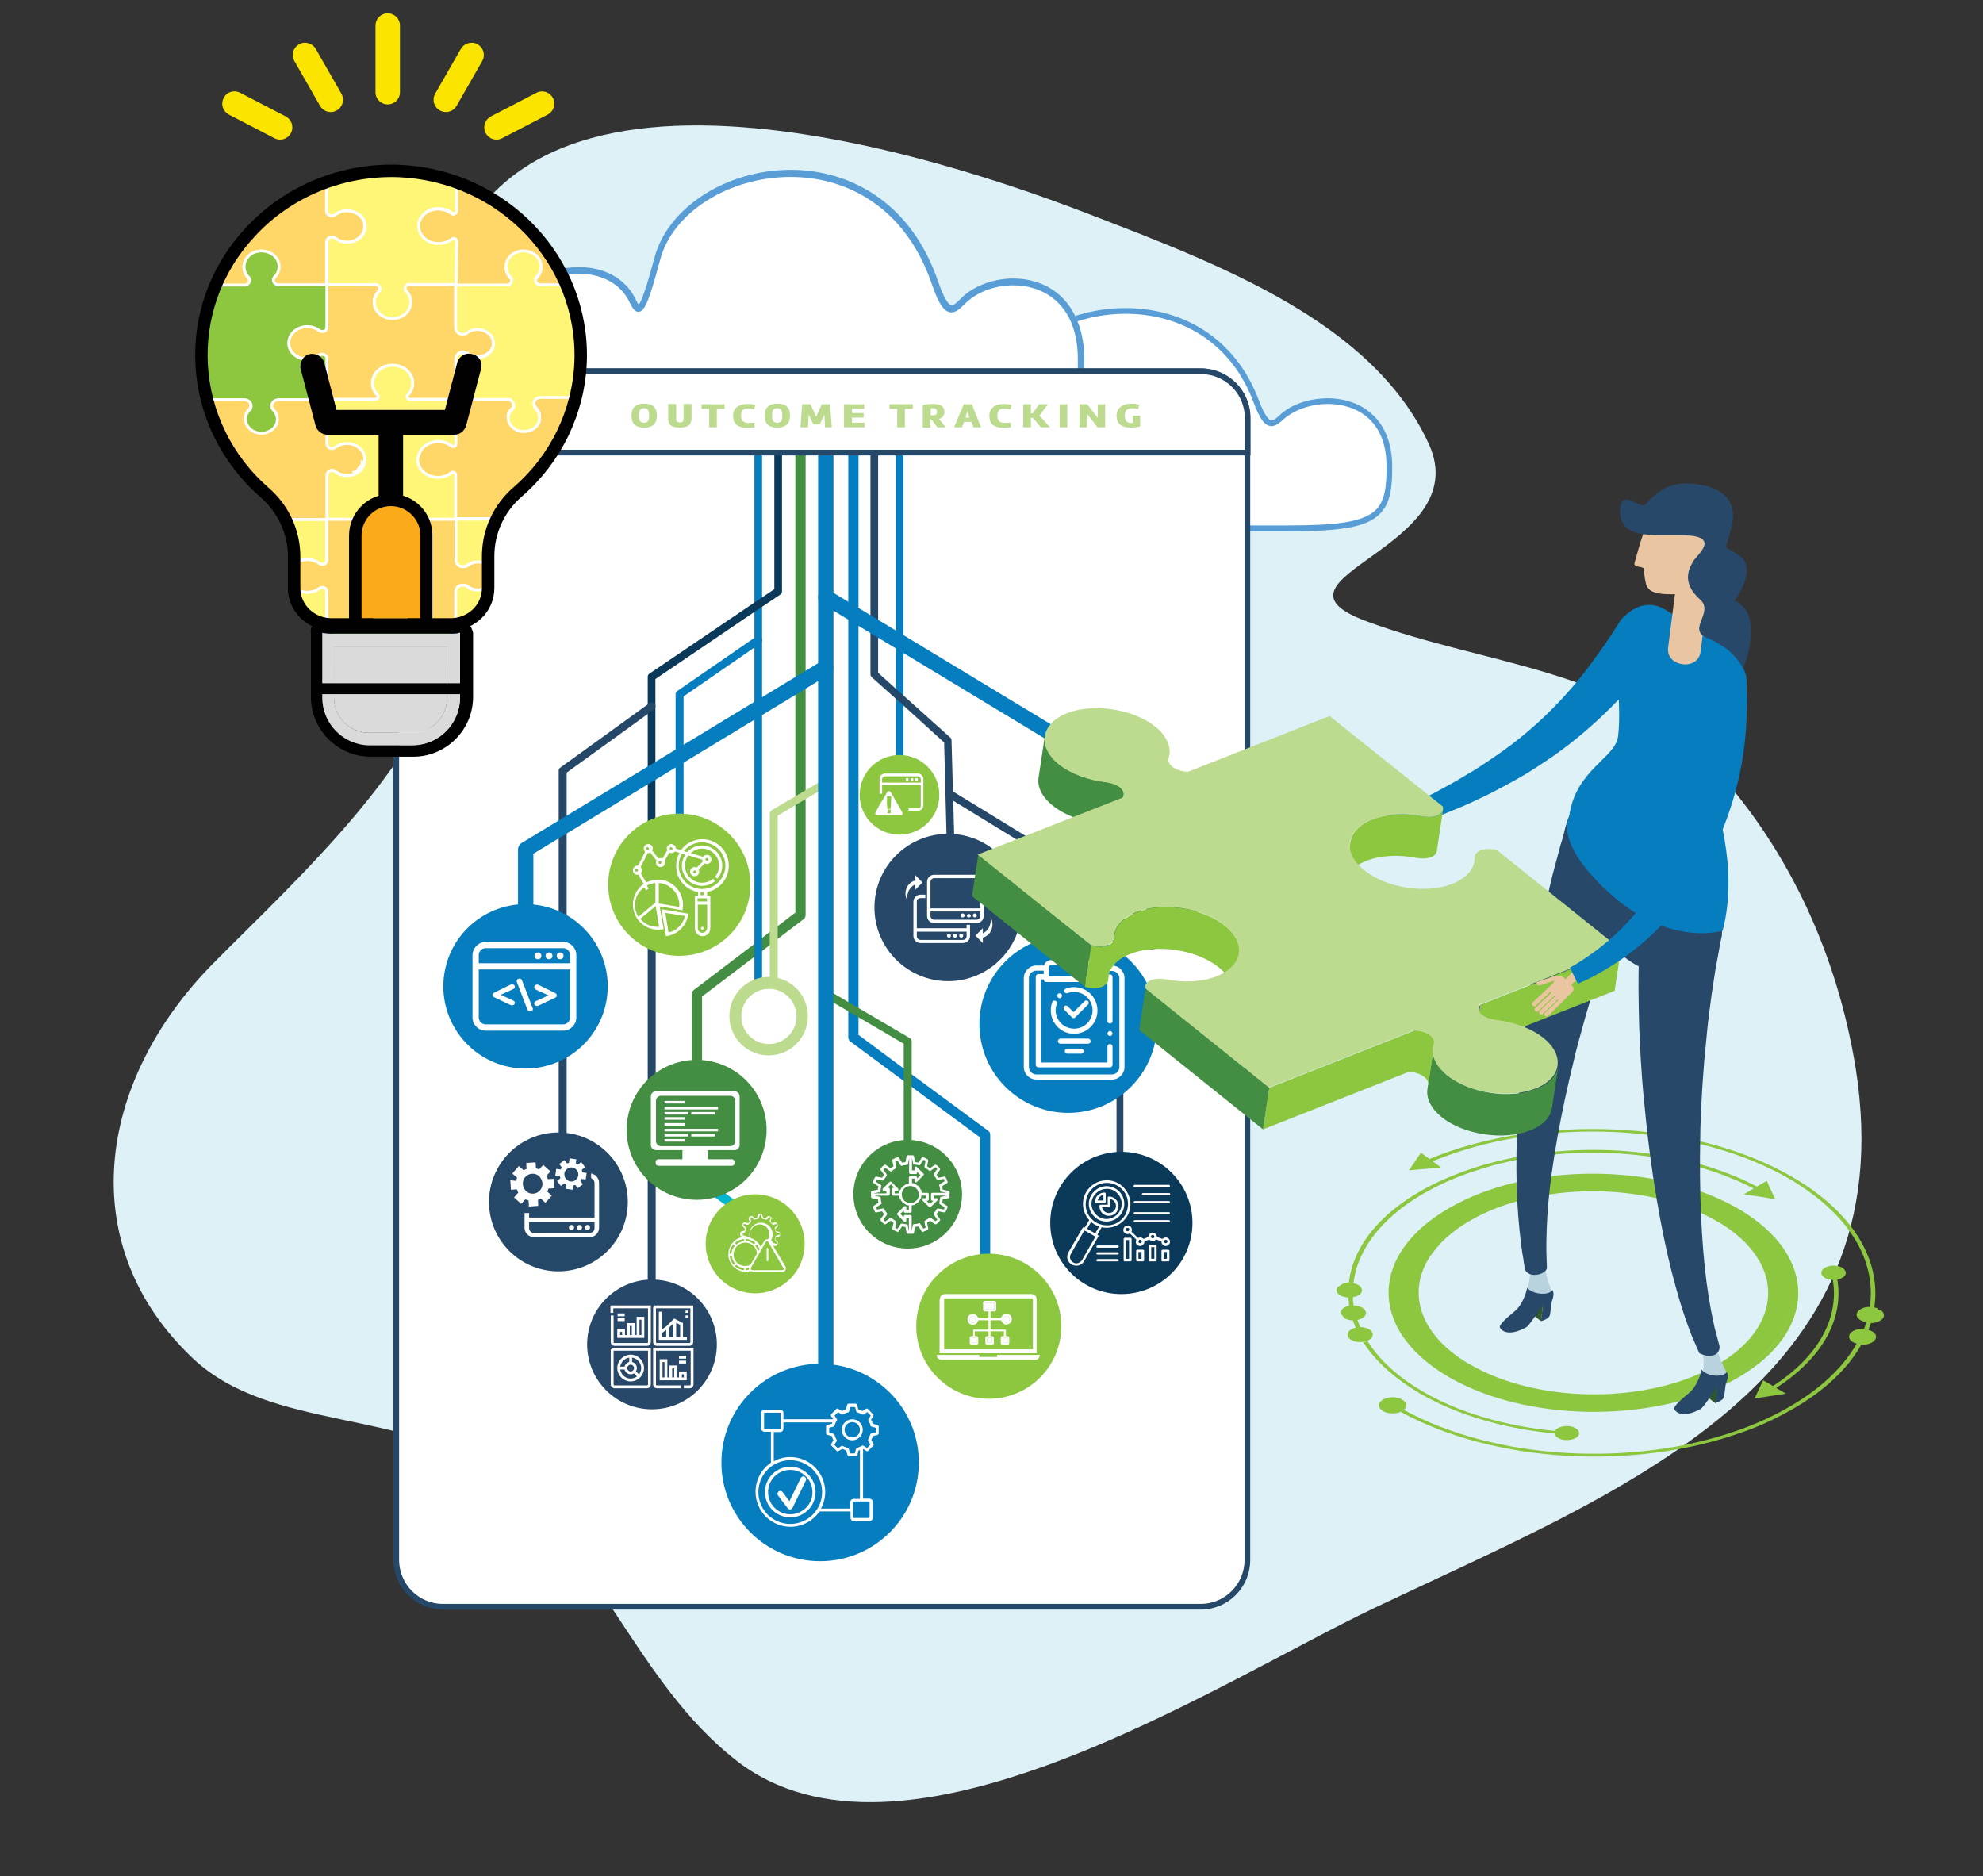 <?xml version="1.0" encoding="UTF-8"?>
<!-- Generator: Adobe Illustrator 26.5.0, SVG Export Plug-In . SVG Version: 6.00 Build 0)  -->
<svg xmlns="http://www.w3.org/2000/svg" xmlns:xlink="http://www.w3.org/1999/xlink" version="1.1" x="0px" y="0px" viewBox="0 0 697.1 659.5" style="enable-background:new 0 0 697.1 659.5;" xml:space="preserve">
<rect x="0" y="0" width="697.1" height="659.5" fill="#333333" stroke="none"/>
<style type="text/css">
	.st0{fill:#DDF1F7;}
	.st1{fill:#FFFFFF;}
	.st2{fill:#589DD5;}
	.st3{fill:#FFFFFF;stroke:#254869;stroke-width:2;stroke-miterlimit:10;}
	.st4{fill:#067DBF;}
	.st5{fill:#438E42;}
	.st6{fill:#02B6CF;}
	.st7{fill:#254869;}
	.st8{fill:#0B395A;}
	.st9{fill:#BCDB8F;}
	.st10{fill:#274869;}
	.st11{fill:#8DC63F;}
	.st12{fill:#DDDDDD;}
	.st13{fill:#B8D3DD;}
	.st14{fill:#2E572A;}
	.st15{fill:#E9C5A1;}
	.st16{fill:#4C4B4B;}
	.st17{fill-rule:evenodd;clip-rule:evenodd;fill:#FFFFFF;}
	.st18{fill:#010101;}
	.st19{clip-path:url(#SVGID_00000178173812246777662490000009734383838669116842_);}
	.st20{fill:#FFD768;stroke:#FFFFFF;stroke-miterlimit:22.926;}
	.st21{fill:#FFF577;stroke:#FFFFFF;stroke-miterlimit:22.926;}
	.st22{fill:#8DC63F;stroke:#FFFFFF;stroke-miterlimit:22.926;}
	.st23{display:none;fill:#F7D710;}
	.st24{fill:#438E42;stroke:#254869;stroke-width:2.93;stroke-miterlimit:10;}
	.st25{fill:#DBDADA;}
	.st26{fill:#FBE400;}
	.st27{fill:#FBAA19;}
	.st28{fill:none;stroke:#FFFFFF;stroke-miterlimit:22.926;}
	.st29{fill:none;stroke:#FFFFFF;stroke-width:2;stroke-linecap:round;stroke-linejoin:round;stroke-miterlimit:10;}
</style>
<g id="Layer_1">
</g>
<g id="ò_x2021__xF8FF__x5F_2">
</g>
<g id="Capa_1">
</g>
<g id="Icons">
	<path class="st0" d="M652.3,375.4c-6.3-39.2-23-76-49.3-105c-32.1-35.4-80.1-36.2-122.6-52c-40.6-15.1,38.7-25.5,21.9-62.3   c-19.7-43-73.7-63.2-119.9-81c-65.9-25.4-220.9-72-229.5,44.1c-2.6,35.1,6.9,68.6,5,103.4c-2.2,40.5-55.6,88.3-83,116.1   c-41.1,41.7-49,99.2-7.1,138.8c27.4,25.9,75.4,17.5,107.1,41.1c36.1,26.9,48.8,72.6,83.6,100c58.4,46,168.7-26.7,224.9-53.5   C568.6,524.6,670.2,486.9,652.3,375.4C646,335.9,658.2,412,652.3,375.4z"></path>
	<g>
		<path class="st1" d="M452.3,185.7c32,0,36.3-3.9,36.1-22.3c-0.3-24.5-24.9-26.2-36.1-18.1c-3.9,2.8-6,7.9-10.5-4.1    c-17.8-47.3-80.2-35.3-88.5-7.1c-5.4,18.5-6.1,15.5-8.2,11.8c-9.9-17.2-50.1-6.3-43.6,20.4c2.2,9.2,6.7,19.5,25.4,19.5    C333.7,185.7,421.1,185.7,452.3,185.7z"></path>
		<path class="st2" d="M327,186.8h125.3c19.7,0,28.3-1.6,32.8-6.2c3.7-3.7,4.4-9.3,4.3-17.1c-0.1-7.7-2.6-14-7.3-18.1    c-3.9-3.5-9.4-5.4-15.4-5.4c-5.6,0-11.1,1.6-15.1,4.5c-0.7,0.5-1.3,1-1.9,1.6c-1,0.9-1.9,1.7-2.7,1.7c-0.8,0-2.2-1.2-4.4-6.9    c-4.1-11-10.8-19.4-19.8-25.1c-7.8-4.9-17.2-7.5-27.2-7.5c-20.5,0-39.2,11-43.5,25.5c-2.4,8.3-4.1,12.9-5,13.8    c-0.3-0.3-0.7-1-0.9-1.5c-0.1-0.2-0.2-0.4-0.4-0.7c-3.2-5.6-9.7-8.8-17.8-8.8c-9.3,0-18.6,4.3-23.8,10.9c-4.2,5.4-5.6,12-3.8,19.1    C303,176.5,308,186.8,327,186.8z M466.8,142c9.9,0,20.5,5.6,20.6,21.5c0.1,7.3-0.5,12.5-3.7,15.7c-4.6,4.6-15,5.5-31.4,5.5H327    c-17.5,0-22.1-9-24.5-18.7c-1.6-6.5-0.4-12.4,3.4-17.3c4.8-6.1,13.5-10.1,22.2-10.1c7.3,0,13.2,2.8,16,7.8    c0.1,0.2,0.2,0.4,0.4,0.7c0.8,1.4,1.5,2.6,2.7,2.6c1.8,0,3.2-2.1,7-15.3c4-13.7,21.9-24.1,41.5-24.1c9.6,0,18.6,2.5,26.1,7.2    c8.6,5.4,15,13.5,18.9,24c2.2,5.9,4,8.3,6.3,8.3c1.5,0,2.7-1.1,4-2.2c0.6-0.5,1.1-1,1.7-1.4C456.6,143.5,461.6,142,466.8,142z"></path>
	</g>
	<g>
		<path class="st1" d="M340.2,152.9c35.3,0,40-4.7,39.8-26.8c-0.3-29.5-27.4-31.5-39.8-21.8c-4.3,3.3-6.6,9.5-11.5-5    c-19.6-57-88.4-42.6-97.6-8.6c-6,22.3-6.7,18.6-9.1,14.2c-10.9-20.7-55.3-7.6-48.1,24.6c2.5,11,7.4,23.4,28.1,23.4    C209.5,152.9,305.8,152.9,340.2,152.9z"></path>
		<path class="st2" d="M202,154.2h138.2c21.8,0,31.2-1.9,36.2-7.4c4.1-4.5,4.8-11.2,4.8-20.6c-0.1-9.3-2.9-16.8-8-21.8    c-4.3-4.2-10.4-6.5-17-6.5c-6.1,0-12.2,2-16.6,5.4c-0.8,0.6-1.4,1.3-2.1,1.9c-1.1,1.1-2.1,2.1-2.9,2.1c-0.9,0-2.4-1.4-4.8-8.3    c-4.5-13.2-11.9-23.4-21.8-30.2c-8.6-5.9-19-9.1-30-9.1c-22.6,0-43.2,13.2-47.9,30.8c-2.7,10-4.5,15.5-5.6,16.6    c-0.3-0.4-0.7-1.2-1-1.8c-0.1-0.3-0.3-0.5-0.4-0.8c-3.6-6.7-10.7-10.6-19.6-10.6c-10.2,0-20.6,5.1-26.3,13.1    c-4.7,6.5-6.1,14.4-4.2,23C175.6,141.9,181.2,154.2,202,154.2z M356.2,100.3c10.9,0,22.6,6.8,22.7,25.8c0.1,8.8-0.6,15-4.1,18.9    c-5.1,5.6-16.5,6.7-34.6,6.7H202c-19.3,0-24.3-10.8-27-22.5c-1.7-7.8-0.4-15,3.8-20.9c5.3-7.4,14.9-12.1,24.5-12.1    c8.1,0,14.5,3.4,17.7,9.4c0.1,0.3,0.3,0.5,0.4,0.8c0.9,1.7,1.6,3.2,3,3.2c2,0,3.5-2.6,7.7-18.4c4.4-16.5,24.1-29,45.8-29    c10.6,0,20.5,3,28.8,8.7c9.5,6.5,16.5,16.3,20.9,29c2.4,7.1,4.4,9.9,6.9,9.9c1.6,0,3-1.3,4.4-2.7c0.6-0.6,1.2-1.2,1.9-1.7    C344.9,102.1,350.5,100.3,356.2,100.3z"></path>
	</g>
	<path class="st3" d="M155.7,564.8h266.4c9.1,0,16.4-7.4,16.4-16.4V146.9c0-9.1-7.4-16.4-16.4-16.4H155.7c-9.1,0-16.4,7.4-16.4,16.4   v401.4C139.3,557.4,146.6,564.8,155.7,564.8z"></path>
	<g>
		<g>
			<g>
				<path class="st4" d="M298.2,364.7V159.8h3.6v204l15.9,11.8l2.7,2l27,19.9c0.5,0.3,0.7,0.9,0.7,1.4v48c0,1-0.8,1.8-1.8,1.8      c-1,0-1.8-0.8-1.8-1.8v-47.1L320.4,382l-2.7-2l-18.8-13.9C298.5,365.8,298.2,365.2,298.2,364.7z"></path>
			</g>
			<g>
				<path class="st5" d="M243.2,375.7v-26.3c0-0.6,0.3-1.1,0.7-1.4l21.3-16.2l2.7-2.1l2.7-2.1l2.7-2l6.3-4.8v-161h3.6v161.9      c0,0.6-0.3,1.1-0.7,1.4l-9.2,7l-2.7,2.1l-2.7,2.1l-2.7,2l-18.4,14v25.4c0,1-0.8,1.8-1.8,1.8C244,377.5,243.2,376.7,243.2,375.7z      "></path>
			</g>
		</g>
		<g>
			<path class="st4" d="M314.9,267.6V159.8h2.7v107.8c0,0.7-0.6,1.4-1.4,1.4C315.5,268.9,314.9,268.3,314.9,267.6z"></path>
		</g>
		<g>
			<path class="st4" d="M265.2,346.7V159.8h2.7v186.9c0,0.7-0.6,1.4-1.4,1.4c-0.5,0-0.9-0.3-1.1-0.6     C265.3,347.2,265.2,347,265.2,346.7z"></path>
		</g>
		<g>
			<path class="st4" d="M266.6,223.6c0.4,0,0.9,0.2,1.1,0.6c0.4,0.6,0.3,1.5-0.3,1.9l-27.1,18.7v45.8c0,0.7-0.6,1.4-1.4,1.4     s-1.4-0.6-1.4-1.4V244c0-0.4,0.2-0.9,0.6-1.1l27.7-19.1C266,223.6,266.3,223.6,266.6,223.6z"></path>
		</g>
		<path class="st6" d="M244.4,415.9l17,12.3c0.7,0.5,1.7,0.4,2.3-0.4c0.5-0.7,0.4-1.7-0.4-2.3l-17-12.3c-0.3-0.2-0.6-0.3-0.9-0.3    c-0.5,0-1,0.2-1.3,0.7C243.5,414.4,243.7,415.4,244.4,415.9z"></path>
	</g>
	<g>
		<g>
			<path class="st7" d="M334.3,278c0.2,0,0.5,0.1,0.7,0.2l51.6,31.6c0.6,0.4,0.8,1.2,0.4,1.9c-0.4,0.6-1.2,0.8-1.9,0.4l-51.6-31.6     c-0.6-0.4-0.8-1.2-0.4-1.9C333.4,278.3,333.8,278,334.3,278z"></path>
		</g>
		<g>
			<path class="st7" d="M306,237.1v-77.3h2.7v76.7l6.1,5.5l2.7,2.4l16.6,14.9c0.3,0.2,0.4,0.6,0.4,1l0.5,18l0.1,3.2l0.4,14.4     l0.1,2.3c0,0.7-0.6,1.4-1.3,1.4c-0.7,0-1.4-0.6-1.4-1.3l-0.1-2.5l-0.9-34.8L317.6,248l-2.7-2.4l-8.4-7.5     C306.2,237.8,306,237.4,306,237.1z"></path>
		</g>
		<g>
			<path class="st8" d="M227.7,293.4v-55.5c0-0.4,0.2-0.9,0.6-1.1l36.9-25l2.7-1.8l4.3-2.9v-47.2h2.7v48c0,0.4-0.2,0.9-0.6,1.1     l-6.4,4.3l-2.7,1.8l-34.8,23.6v54.8c0,0.7-0.6,1.4-1.4,1.4C228.3,294.7,227.7,294.1,227.7,293.4z"></path>
		</g>
		<g>
			<path class="st7" d="M229.1,246.9c0.4,0,0.8,0.2,1.1,0.6c0.4,0.6,0.3,1.4-0.3,1.9l-30.7,22.2v129.1c0,0.7-0.6,1.4-1.4,1.4     c-0.7,0-1.4-0.6-1.4-1.4V270.9c0-0.4,0.2-0.8,0.6-1.1l31.3-22.6C228.5,247,228.8,246.9,229.1,246.9z"></path>
		</g>
		<g>
			<path class="st7" d="M229.1,289.1c0.7,0,1.4,0.6,1.4,1.4v165.5c0,0.7-0.6,1.4-1.4,1.4c-0.7,0-1.4-0.6-1.4-1.4V290.5     C227.7,289.7,228.3,289.1,229.1,289.1z"></path>
		</g>
		<g>
			<path class="st7" d="M393.7,313.9c0.6,0,1.2,2.8,1.2,6.4v84.4c0,3.5-0.5,6.4-1.2,6.4s-1.2-2.8-1.2-6.4v-84.4     C392.5,316.7,393,313.9,393.7,313.9z"></path>
		</g>
	</g>
	<g>
		<g>
			<path class="st5" d="M290.3,347.8c0.2,0,0.5,0.1,0.7,0.2l28.8,16.9c0.4,0.2,0.7,0.7,0.7,1.2v38.8c0,0.7-0.6,1.4-1.4,1.4     c-0.7,0-1.4-0.6-1.4-1.4v-38l-28.2-16.5c-0.6-0.4-0.9-1.2-0.5-1.8C289.3,348,289.8,347.8,290.3,347.8z"></path>
		</g>
		<g>
			<g>
				<path class="st9" d="M290.3,273.8c0.5,0,0.9,0.2,1.2,0.7c0.4,0.6,0.2,1.5-0.5,1.8l-17.6,10.4v60.8c0,0.7-0.6,1.4-1.4,1.4      c-0.7,0-1.4-0.6-1.4-1.4V286c0-0.5,0.3-0.9,0.7-1.2l18.3-10.8C289.8,273.9,290,273.8,290.3,273.8z"></path>
			</g>
			<g>
				<path class="st5" d="M372.8,270.3c0.2,0,0.4,0.1,0.7,0.2l26.9,14.9c0.4,0.2,0.7,0.7,0.7,1.2v11.8c0,0.7-0.6,1.4-1.4,1.4      s-1.4-0.6-1.4-1.4v-11l-26.2-14.5c-0.7-0.4-0.9-1.2-0.5-1.8C371.8,270.5,372.3,270.3,372.8,270.3z"></path>
			</g>
			<g>
				<g>
					<path class="st4" d="M287.6,485.5V159.8h5.4v325.7c0,1.5-1.2,2.7-2.7,2.7C288.8,488.2,287.6,487,287.6,485.5z"></path>
				</g>
				<g>
					<path class="st4" d="M290.2,232c0.9,0,1.8,0.5,2.3,1.3c0.8,1.3,0.4,2.9-0.9,3.7l-104.1,63.1v21.6c0,1.5-1.2,2.7-2.7,2.7       c-1.5,0-2.7-1.2-2.7-2.7v-23.1c0-0.9,0.5-1.8,1.3-2.3l105.4-63.9C289.3,232.1,289.8,232,290.2,232z"></path>
				</g>
				<g>
					<path class="st4" d="M290.3,207.2c0.5,0,1,0.1,1.4,0.4l82.5,49.9c0.8,0.5,1.3,1.4,1.3,2.3l-5.4,1.5l-81.2-49.1       c-1.3-0.8-1.7-2.4-0.9-3.7C288.4,207.7,289.3,207.2,290.3,207.2z"></path>
				</g>
			</g>
		</g>
	</g>
	<circle class="st10" cx="229.2" cy="472.6" r="22.8"></circle>
	<circle class="st7" cx="196.3" cy="422.5" r="24.4"></circle>
	<circle class="st8" cx="394.2" cy="429.9" r="25"></circle>
	<circle class="st10" cx="333.3" cy="319" r="25.9"></circle>
	<circle class="st4" cx="288.3" cy="514.1" r="34.7"></circle>
	
		<ellipse transform="matrix(0.16 -0.987 0.987 0.16 -187.015 473.647)" class="st4" cx="184.8" cy="346.7" rx="28.9" ry="28.9"></ellipse>
	<circle class="st9" cx="270.2" cy="357.2" r="13.8"></circle>
	<circle class="st5" cx="319.1" cy="419.8" r="19.1"></circle>
	<circle class="st4" cx="375.5" cy="360" r="31.2"></circle>
	<circle class="st5" cx="401.8" cy="313.9" r="20.1"></circle>
	<g>
		<g>
			<circle class="st11" cx="238.8" cy="311" r="25"></circle>
			
				<ellipse transform="matrix(0.16 -0.987 0.987 0.16 -186.349 575.423)" class="st5" cx="245" cy="397.2" rx="24.6" ry="24.6"></ellipse>
			
				<ellipse transform="matrix(0.16 -0.987 0.987 0.16 -208.621 629.302)" class="st11" cx="265.5" cy="437.3" rx="17.4" ry="17.4"></ellipse>
			<circle class="st11" cx="347.6" cy="466.2" r="25.5"></circle>
			<circle class="st11" cx="316.2" cy="279.4" r="14"></circle>
		</g>
	</g>
	<g>
		<path class="st1" d="M323.7,283.2V276h-13.6v3h-0.9v-5.2c0-1.1,0.9-1.9,1.9-1.9h11.6c1.1,0,1.9,0.9,1.9,1.9v9.3    c0,1.1-0.9,1.9-1.9,1.9h-3.3v-0.9h3.3C323.3,284.3,323.7,283.8,323.7,283.2z M323.7,273.9c0-0.6-0.5-1-1-1h-11.6c-0.6,0-1,0.5-1,1    v1.2h13.6V273.9z"></path>
		<circle class="st1" cx="322.2" cy="274" r="0.5"></circle>
		<circle class="st1" cx="320.6" cy="274" r="0.5"></circle>
		<circle class="st1" cx="318.9" cy="274" r="0.5"></circle>
		<path class="st1" d="M307.8,285.5l0.7-1.3l0.6-1.1l0.5-0.8l0.4-0.7l0.1-0.1l1.8-3.1c0.1-0.2,0.3-0.3,0.6-0.3    c0.2,0,0.4,0.1,0.6,0.3l3.4,5.9l0.5,0.9l0.2,0.4c0.1,0.2,0.1,0.5,0,0.7c-0.1,0.2-0.3,0.3-0.6,0.3h-8.3c-0.2,0-0.4-0.1-0.5-0.2    c-0.1-0.1-0.1-0.1-0.1-0.2C307.7,285.9,307.7,285.7,307.8,285.5z M313.1,284.1l0.1-2v0l0.1-1.9c0-0.1,0-0.1-0.1-0.2    c-0.1-0.1-0.1-0.1-0.2-0.1h-0.9c-0.1,0-0.2,0-0.2,0.1c-0.1,0.1-0.1,0.1-0.1,0.2l0,1.4l0,0.7l0.1,1.8c0,0,0,0.1,0,0.1    c0,0.1,0.1,0.2,0.3,0.2h0.6c0.1,0,0.1,0,0.2-0.1c0,0,0-0.1,0.1-0.1C313.1,284.2,313.1,284.2,313.1,284.1z M311.9,285.6    c0,0.1,0,0.1,0.1,0.2c0.1,0.1,0.1,0.1,0.2,0.1h0.6c0.1,0,0.2,0,0.2-0.1c0-0.1,0.1-0.1,0.1-0.2v-0.4v-0.3c0-0.1,0-0.1,0-0.2    c-0.1-0.1-0.1-0.1-0.2-0.1h-0.6c-0.1,0-0.2,0.1-0.2,0.1c0,0,0,0.1,0,0.2v0.3V285.6z"></path>
	</g>
	<g>
		<path class="st1" d="M403.1,307.4h-0.2h-1.8h-9.4v0v-4.5v0h20.3v4.5L403.1,307.4C403.1,307.4,403.1,307.4,403.1,307.4z M396.1,305    C396.1,305,396.1,305,396.1,305c0-0.1,0-0.2,0-0.2c-0.2-0.7-0.8-1.2-1.5-1.2c-0.6,0-1.2,0.4-1.4,0.9c0,0.1-0.1,0.2-0.1,0.2    c0,0,0,0.1,0,0.1c0,0,0,0.1,0,0.1c0,0,0,0.1,0,0.1c0,0.1,0,0.1,0,0.2c0,0.1,0,0.1,0,0.2c0,0,0,0.1,0,0.1c0.2,0.6,0.8,1,1.4,1    c0.6,0,1.2-0.4,1.4-0.9c0,0,0-0.1,0-0.1c0,0,0-0.1,0-0.1c0-0.1,0-0.1,0-0.2c0-0.1,0-0.1,0-0.2C396.1,305.1,396.1,305.1,396.1,305z    "></path>
		<path class="st1" d="M403.1,312.8h-0.2h-1.8h-9.4v0v-4.5v0h20.3v4.5L403.1,312.8C403.1,312.8,403.1,312.8,403.1,312.8z     M396.1,310.4C396.1,310.4,396.1,310.4,396.1,310.4c0-0.1,0-0.2,0-0.2c-0.2-0.7-0.8-1.2-1.5-1.2c-0.6,0-1.2,0.4-1.4,0.9    c0,0.1-0.1,0.2-0.1,0.2c0,0,0,0.1,0,0.1c0,0,0,0.1,0,0.1c0,0,0,0.1,0,0.1c0,0.1,0,0.1,0,0.2c0,0.1,0,0.1,0,0.2c0,0,0,0.1,0,0.1    c0.2,0.6,0.8,1,1.4,1c0.6,0,1.2-0.4,1.4-0.9c0,0,0-0.1,0-0.1c0,0,0-0.1,0-0.1c0-0.1,0-0.1,0-0.2c0-0.1,0-0.1,0-0.2    C396.1,310.5,396.1,310.5,396.1,310.4z"></path>
		<path class="st1" d="M400.4,321.3c0.2-0.4,0.4-0.7,0.8-0.9v-2.2h-9.4v-4.5h20.3v4.5h-9.2v2.2c0.3,0.2,0.6,0.5,0.8,0.9h10.1v1.7    h-10.2c-0.3,0.5-0.9,0.9-1.6,0.9c-0.7,0-1.3-0.4-1.6-0.9h-10.3v-1.7H400.4z M394.6,314.5c-0.8,0-1.5,0.7-1.5,1.5    c0,0.8,0.7,1.5,1.5,1.5c0.8,0,1.5-0.7,1.5-1.5C396.1,315.2,395.4,314.5,394.6,314.5z"></path>
	</g>
	<g>
		<g>
			<g>
				<path class="st1" d="M346.2,457.3h3.4c0.3,0,0.6,0.3,0.6,0.6v2.5c0,0.3-0.3,0.6-0.6,0.6h-3.4c-0.3,0-0.6-0.3-0.6-0.6v-2.5      C345.6,457.5,345.9,457.3,346.2,457.3z M346.3,460.3h3.2V458h-3.2V460.3z"></path>
				<rect x="346.3" y="458" class="st1" width="3.2" height="2.3"></rect>
			</g>
			<g>
				<path class="st1" d="M352.4,469.7h1.8c0.3,0,0.6,0.3,0.6,0.6v1.8c0,0.3-0.3,0.6-0.6,0.6h-1.8c-0.3,0-0.6-0.3-0.6-0.6v-1.8      C351.8,469.9,352.1,469.7,352.4,469.7z M352.5,472h1.7v-1.7h-1.7V472z"></path>
				<rect x="352.5" y="470.3" class="st1" width="1.7" height="1.7"></rect>
			</g>
			<g>
				<path class="st1" d="M347,469.7h1.8c0.3,0,0.6,0.3,0.6,0.6v1.8c0,0.3-0.3,0.6-0.6,0.6H347c-0.3,0-0.6-0.3-0.6-0.6v-1.8      C346.3,469.9,346.6,469.7,347,469.7z M347,472h1.7v-1.7H347V472z"></path>
				<rect x="347" y="470.3" class="st1" width="1.7" height="1.7"></rect>
			</g>
			<g>
				<path class="st1" d="M341.5,469.7h1.8c0.3,0,0.6,0.3,0.6,0.6v1.8c0,0.3-0.3,0.6-0.6,0.6h-1.8c-0.3,0-0.6-0.3-0.6-0.6v-1.8      C340.9,469.9,341.2,469.7,341.5,469.7z M341.6,472h1.7v-1.7h-1.7V472z"></path>
				<rect x="341.6" y="470.3" class="st1" width="1.7" height="1.7"></rect>
			</g>
			<g>
				<path class="st1" d="M351.9,463.4c0.2-0.9,0.9-1.6,1.9-1.6c1,0,1.9,0.8,1.9,1.9c0,1-0.8,1.9-1.9,1.9c-0.9,0-1.7-0.7-1.9-1.6      c0-0.1,0-0.2,0-0.3S351.8,463.5,351.9,463.4z M353.7,465c0.7,0,1.2-0.5,1.2-1.2s-0.5-1.2-1.2-1.2c-0.7,0-1.2,0.5-1.2,1.2      S353.1,465,353.7,465z"></path>
				<circle class="st1" cx="353.7" cy="463.8" r="1.2"></circle>
			</g>
			<g>
				<path class="st1" d="M342,461.9c0.9,0,1.7,0.7,1.9,1.6c0,0.1,0,0.2,0,0.3s0,0.2,0,0.3c-0.2,0.9-0.9,1.6-1.9,1.6      c-1,0-1.9-0.8-1.9-1.9C340.1,462.7,340.9,461.9,342,461.9z M342,465c0.7,0,1.2-0.5,1.2-1.2s-0.5-1.2-1.2-1.2      c-0.7,0-1.2,0.5-1.2,1.2S341.3,465,342,465z"></path>
				<circle class="st1" cx="342" cy="463.8" r="1.2"></circle>
			</g>
			<g>
				<rect x="347.5" y="460.6" class="st1" width="0.7" height="9.4"></rect>
			</g>
			<g>
				<rect x="343.5" y="463.4" class="st1" width="8.7" height="0.7"></rect>
			</g>
			<g>
				<polygon class="st1" points="342.1,470 342.7,470 342.7,468 352.9,468 352.9,470 353.6,470 353.6,467.4 342.1,467.4     "></polygon>
			</g>
		</g>
		<g>
			<path class="st1" d="M344.3,476.3v0.7h6.2v-0.7h15v0.2c0,0.4-0.2,0.8-0.5,1.1c-0.3,0.3-0.7,0.4-1.1,0.4h-33     c-0.4,0-0.7-0.2-1.1-0.4c-0.3-0.3-0.5-0.7-0.5-1.1v-0.2H344.3z"></path>
			<path class="st1" d="M330.4,456.7c0-1,0.8-1.8,1.8-1.8h30.4c1,0,1.8,0.8,1.8,1.8v19h-34.1V456.7z M331.9,474.3h31.2v-17.5     c0-0.2-0.2-0.4-0.4-0.4h-30.4c-0.2,0-0.4,0.2-0.4,0.4V474.3z"></path>
		</g>
	</g>
	<g>
		<path class="st1" d="M170.8,331.1H198c2.5,0,4.6,2.1,4.6,4.6v22c0,2.5-2.1,4.6-4.6,4.6h-27.3c-2.5,0-4.6-2.1-4.6-4.6v-22    C166.2,333.2,168.2,331.1,170.8,331.1z M198,333.3h-27.3c-1.3,0-2.4,1.1-2.4,2.4v2.9h32.1v-2.9C200.4,334.4,199.3,333.3,198,333.3    z M170.8,360.1H198c1.3,0,2.4-1.1,2.4-2.4v-16.9h-32.1v16.9C168.3,359,169.4,360.1,170.8,360.1z"></path>
		<path class="st1" d="M187.8,347c0-0.5,0.4-0.9,1-0.9c0.1,0,0.3,0,0.5,0.1l5.7,2.8c0.4,0.2,0.7,0.4,0.7,0.9c0,0.6-0.3,0.7-0.7,0.9    l-5.7,2.7c-0.1,0.1-0.4,0.1-0.5,0.1c-0.6,0-1-0.4-1-0.9c0-0.3,0.3-0.7,0.6-0.8l4.4-2l-4.4-2C188.1,347.6,187.8,347.3,187.8,347z"></path>
		<path class="st1" d="M182.4,344c0.5-0.1,0.9,0.1,1.1,0.6l3.8,9.9c0.2,0.5-0.3,0.9-0.8,1c-0.5,0.1-0.9-0.2-1.1-0.6l-3.7-9.7    c0-0.1-0.1-0.1-0.1-0.2C181.6,344.6,181.9,344.1,182.4,344z"></path>
		<path class="st1" d="M173.8,348.9l5.7-2.8c0.1-0.1,0.4-0.1,0.5-0.1c0.6,0,1,0.4,1,0.9c0,0.3-0.3,0.7-0.6,0.8l-4.4,2l4.4,2    c0.4,0.2,0.6,0.5,0.6,0.8c0,0.5-0.4,0.9-1,0.9c-0.1,0-0.3,0-0.5-0.1l-5.7-2.7c-0.4-0.2-0.7-0.4-0.7-0.9    C173.1,349.3,173.4,349.1,173.8,348.9z"></path>
		<circle class="st1" cx="196.9" cy="336" r="1.2"></circle>
		<circle class="st1" cx="193" cy="336" r="1.2"></circle>
		<circle class="st1" cx="189.1" cy="336" r="1.2"></circle>
	</g>
	<g>
		<path class="st1" d="M258.2,383.6h-27.6c-1,0-1.8,0.8-1.8,1.8v17.1c0,1,0.8,1.8,1.8,1.8h9.3c0,0,0,0.1,0,0.1v3.1h-8.5    c-0.5,0-0.9,0.4-0.9,0.9v0.5c0,0.5,0.4,0.9,0.9,0.9h25.9c0.5,0,0.9-0.4,0.9-0.9v-0.5c0-0.5-0.4-0.9-0.9-0.9h-8.5v-3.1    c0,0,0-0.1,0-0.1h9.4c1,0,1.8-0.8,1.8-1.8v-17.1C260,384.4,259.2,383.6,258.2,383.6z M258.5,401.1c0,1-0.8,1.8-1.8,1.8h-24.3    c-1,0-1.8-0.8-1.8-1.8V387c0-1,0.8-1.8,1.8-1.8h24.3c1,0,1.8,0.8,1.8,1.8V401.1z"></path>
		<rect x="233.6" y="387" class="st1" width="7.1" height="0.9"></rect>
		<rect x="233.6" y="392.7" class="st1" width="7.1" height="0.9"></rect>
		<rect x="233.6" y="389.1" class="st1" width="18.8" height="0.9"></rect>
		<rect x="233.6" y="390.9" class="st1" width="8.3" height="0.9"></rect>
		<rect x="243" y="390.9" class="st1" width="8.3" height="0.9"></rect>
		<rect x="233.6" y="394.8" class="st1" width="7.1" height="0.9"></rect>
		<rect x="233.6" y="400.4" class="st1" width="7.1" height="0.9"></rect>
		<rect x="233.6" y="396.8" class="st1" width="18.8" height="0.9"></rect>
		<rect x="233.6" y="398.6" class="st1" width="8.3" height="0.9"></rect>
		<rect x="243" y="398.6" class="st1" width="8.3" height="0.9"></rect>
	</g>
	<g>
		<path class="st1" d="M209,415.9v12.1h-23v-1.6h-1.6v5.2c0,1.8,1.5,3.3,3.3,3.3h19.6c1.8,0,3.3-1.5,3.3-3.3v-15.8    c0-1.6-1.2-3-2.8-3.3v1.6C208.5,414.5,209,415.1,209,415.9z M209,431.7c0,1-0.8,1.7-1.7,1.7h-19.6c-1,0-1.7-0.8-1.7-1.7v-2.1h23    V431.7z"></path>
		<circle class="st1" cx="206.5" cy="431.5" r="0.9"></circle>
		<circle class="st1" cx="203.7" cy="431.5" r="0.9"></circle>
		<circle class="st1" cx="200.9" cy="431.5" r="0.9"></circle>
		<path class="st1" d="M179.6,414.9l-0.2,0l0,0.2l0.2,2.9l0,0.2l0.2,0l1.9-0.1c0.1,0.4,0.3,0.8,0.5,1.1l-1.3,1.5l-0.2,0.2l0.2,0.2    l2.1,1.9l0.2,0.2l0.2-0.2l0.9-1l0.4-0.4c0.4,0.2,0.7,0.3,1.1,0.4l0.1,1.3l0,0.6l0,0.2l0.2,0l2.9-0.2l0.2,0l0-0.2l-0.1-1.9    c0.3-0.1,0.7-0.3,1-0.5l1.4,1.3l0.2,0.2l0.2-0.2l1.9-2.1l0.2-0.2l-0.2-0.2l-1.4-1.2c0.2-0.4,0.3-0.7,0.4-1.1l1.9-0.1l0.2,0l0-0.2    l-0.2-2.9l0-0.2l-0.2,0l-1.9,0.1c-0.1-0.4-0.3-0.8-0.6-1.1l0.3-0.3l1-1.1l0.2-0.2l-0.2-0.2l-2.1-1.9l-0.2-0.2l-0.2,0.2l-1.3,1.4    c-0.4-0.2-0.7-0.3-1.1-0.4l-0.1-1.9l0-0.2l-0.2,0l-2.9,0.2l-0.2,0l0,0.2l0.1,1.9c-0.3,0.1-0.7,0.3-1,0.5l-1.5-1.3l-0.2-0.2    l-0.2,0.2l-1.9,2.2l-0.2,0.2l0.2,0.2l1.5,1.3c-0.2,0.3-0.3,0.7-0.4,1.1L179.6,414.9z M187,412.6c0.2,0,0.4,0,0.6,0    c1,0.1,2,0.7,2.5,1.6c0.3,0.5,0.5,1,0.6,1.7c0.1,1.9-1.3,3.6-3.2,3.7c-0.5,0-1,0-1.4-0.2c-0.6-0.2-1.2-0.6-1.6-1.2    c-0.4-0.5-0.6-1.2-0.7-1.8C183.6,414.4,185.1,412.7,187,412.6z"></path>
		<path class="st1" d="M196.8,413.4c0,0.3,0.1,0.5,0.2,0.7c0,0,0,0.1,0,0.1l-1.1,0.8l-0.1,0.1l0.1,0.1l1.2,1.6l0.1,0.1l0.1-0.1    l1.1-0.8c0.2,0.2,0.5,0.3,0.7,0.4l-0.2,1.3l0,0.2l0.2,0l2,0.3l0.2,0l0-0.2l0.2-1.3c0.3,0,0.5-0.1,0.7-0.2l0.8,1.1l0.1,0.1l0.1-0.1    l1.6-1.2l0.1-0.1l-0.1-0.1l-0.8-1.1c0.2-0.2,0.3-0.5,0.4-0.7l1.3,0.2l0.2,0l0-0.2l0.1-0.5l0.2-1.5l0,0l0-0.1l-0.2,0l-1.3-0.2    c0-0.3-0.1-0.6-0.2-0.9l1.1-0.8l0.1-0.1l-0.1-0.1l-1.2-1.6l-0.1-0.1l-0.1,0.1l-1.1,0.8c-0.2-0.2-0.5-0.3-0.7-0.4l0.2-1.3l0-0.2    l-0.2,0l-2-0.3l-0.2,0l0,0.2l-0.2,1.4c-0.2,0-0.5,0.1-0.7,0.2l-0.8-1.1l-0.1-0.1l-0.1,0.1l-1.6,1.2l-0.1,0.1l0.1,0.1l0.8,1.1    c-0.2,0.2-0.3,0.4-0.4,0.7l-1.4-0.2l-0.2,0l0,0.2l-0.2,1.6l-0.1,0.4l0,0.2l0.2,0L196.8,413.4z M198.4,412.5    c0.2-1.3,1.4-2.3,2.8-2.1c1.1,0.2,2,1.1,2.1,2.2c0,0.2,0,0.4,0,0.6c-0.1,0.4-0.2,0.7-0.4,1c-0.5,0.8-1.4,1.2-2.4,1.1    c-0.7-0.1-1.3-0.5-1.7-1.1c-0.3-0.4-0.4-1-0.4-1.6C198.4,412.6,198.4,412.6,198.4,412.5z"></path>
	</g>
	<g>
		<path class="st1" d="M328.4,324.5h11.1h0.3h1.2h0.4h1.9c1.4,0,2.5-1.1,2.5-2.5v-12c0-1.4-1.1-2.5-2.5-2.5h-14.9    c-1.4,0-2.5,1.1-2.5,2.5v3.4v1.1v1.2v0.8v5.4C325.9,323.4,327,324.5,328.4,324.5z M327.1,315.7v-1.2V310c0-0.7,0.6-1.3,1.3-1.3    h14.9c0.7,0,1.3,0.6,1.3,1.3v9.3H341h-1.2h-12.7V315.7z M327.1,320.4h12.7h1.2h3.6v1.6c0,0.7-0.6,1.3-1.3,1.3H341h-1.2h-11.4    c-0.7,0-1.3-0.6-1.3-1.3V320.4z"></path>
		<circle class="st1" cx="342.7" cy="321.8" r="0.7"></circle>
		<circle class="st1" cx="338.4" cy="321.8" r="0.7"></circle>
		<path class="st1" d="M323.6,315.7h1.7v-1.2h-1.7c-1.4,0-2.5,1.1-2.5,2.5v12c0,1.4,1.1,2.5,2.5,2.5h14.9c1.4,0,2.5-1.1,2.5-2.5    v-3.9h-1.2v1.2h-17.5v-9.3C322.2,316.3,322.8,315.7,323.6,315.7z M339.8,327.5v1.6c0,0.7-0.6,1.3-1.3,1.3h-14.9    c-0.7,0-1.3-0.6-1.3-1.3v-1.6H339.8z"></path>
		<path class="st1" d="M340.6,322.5c0.2,0,0.3-0.1,0.4-0.1c0.2-0.1,0.3-0.3,0.3-0.5s-0.1-0.4-0.3-0.5c-0.1-0.1-0.3-0.1-0.4-0.1    c-0.4,0-0.7,0.3-0.7,0.7C339.9,322.2,340.2,322.5,340.6,322.5z"></path>
		<path class="st1" d="M337.9,329.6c0.4,0,0.7-0.3,0.7-0.7s-0.3-0.7-0.7-0.7s-0.7,0.3-0.7,0.7S337.5,329.6,337.9,329.6z"></path>
		<path class="st1" d="M335.7,329.6c0.4,0,0.7-0.3,0.7-0.7s-0.3-0.7-0.7-0.7s-0.7,0.3-0.7,0.7S335.4,329.6,335.7,329.6z"></path>
		<path class="st1" d="M333.6,329.6c0.4,0,0.7-0.3,0.7-0.7s-0.3-0.7-0.7-0.7s-0.7,0.3-0.7,0.7S333.2,329.6,333.6,329.6z"></path>
		<path class="st1" d="M345.5,326.3l-2.6,2.6l2.6,2.6v-1.9c2.1-0.6,3.3-2.4,3.4-4.5c0-1-0.2-2-0.7-2.8c0.2,1,0.1,2-0.2,2.9    c-0.4,1.3-1.3,2.3-2.5,2.9V326.3z"></path>
		<path class="st1" d="M319,316.7c-0.2-1-0.1-2,0.2-2.9c0.4-1.3,1.3-2.3,2.5-2.9v1.9l2.6-2.6l-2.6-2.6v1.9c-2.1,0.6-3.3,2.4-3.4,4.5    C318.3,314.8,318.5,315.8,319,316.7z"></path>
	</g>
	<circle class="st1" cx="270.3" cy="357.3" r="9.7"></circle>
	<path class="st3" d="M139.3,159.1h299.3v-12.2c0-9.1-7.4-16.4-16.4-16.4H155.7c-9.1,0-16.4,7.4-16.4,16.4V159.1z"></path>
	<path class="st1" d="M333.8,419c0-0.2-0.2-0.4-0.4-0.4l-2-0.4c-0.1-0.4-0.1-0.8-0.2-1.2l1.7-1.1c0.2-0.1,0.3-0.3,0.2-0.5   c-0.2-0.5-0.4-1.1-0.7-1.6c-0.1-0.2-0.3-0.3-0.5-0.2l-2,0.4c-0.2-0.3-0.4-0.7-0.7-1l1.2-1.7c0.1-0.2,0.1-0.4,0-0.6   c-0.4-0.4-0.8-0.9-1.2-1.2c-0.2-0.1-0.4-0.1-0.6,0l-1.7,1.2c-0.3-0.2-0.6-0.5-1-0.7l0.4-2c0-0.2-0.1-0.4-0.2-0.5   c-0.5-0.3-1.1-0.5-1.6-0.7c-0.2-0.1-0.4,0-0.5,0.2l-1.1,1.7c-0.4-0.1-0.8-0.2-1.2-0.2l-0.4-2c0-0.2-0.2-0.4-0.4-0.4   c-0.3,0-0.6,0-0.9,0c-0.3,0-0.6,0-0.9,0c-0.2,0-0.4,0.2-0.4,0.4l-0.4,2c-0.4,0.1-0.8,0.1-1.2,0.2l-1.1-1.7   c-0.1-0.2-0.3-0.3-0.5-0.2c-0.5,0.2-1.1,0.4-1.6,0.7c-0.2,0.1-0.3,0.3-0.2,0.5l0.4,2c-0.3,0.2-0.7,0.4-1,0.7l-1.7-1.2   c-0.2-0.1-0.4-0.1-0.6,0c-0.4,0.4-0.9,0.8-1.2,1.2c-0.1,0.2-0.2,0.4,0,0.6l1.2,1.7c-0.2,0.3-0.5,0.6-0.7,1l-2-0.4   c-0.2,0-0.4,0.1-0.5,0.2c-0.3,0.5-0.5,1.1-0.7,1.6c-0.1,0.2,0,0.4,0.2,0.5l1.7,1.1c-0.1,0.4-0.2,0.8-0.2,1.2l-2,0.4   c-0.2,0-0.4,0.2-0.4,0.4c0,0.3,0,0.6,0,0.9s0,0.6,0,0.9c0,0.2,0.2,0.4,0.4,0.4l2,0.4c0.1,0.4,0.1,0.8,0.2,1.2l-1.7,1.1   c-0.2,0.1-0.3,0.3-0.2,0.5c0.2,0.5,0.4,1.1,0.7,1.6c0.1,0.2,0.3,0.3,0.5,0.2l2-0.4c0.2,0.3,0.4,0.7,0.7,1l-1.2,1.7   c-0.1,0.2-0.1,0.4,0,0.6c0.4,0.4,0.8,0.9,1.2,1.2c0.2,0.1,0.4,0.1,0.6,0l1.7-1.2c0.3,0.2,0.6,0.5,1,0.7l-0.4,2   c0,0.2,0.1,0.4,0.2,0.5c0.5,0.3,1.1,0.5,1.6,0.7c0.2,0.1,0.4,0,0.5-0.2l1.1-1.7c0.4,0.1,0.8,0.2,1.2,0.2l0.4,2   c0,0.2,0.2,0.4,0.4,0.4c0.3,0,0.6,0,0.9,0c0.3,0,0.6,0,0.9,0c0.2,0,0.4-0.2,0.4-0.4l0.4-2c0.4-0.1,0.8-0.1,1.2-0.2l1.1,1.7   c0.1,0.2,0.3,0.3,0.5,0.2c0.5-0.2,1.1-0.4,1.6-0.7c0.2-0.1,0.3-0.3,0.2-0.5l-0.4-2c0.3-0.2,0.7-0.4,1-0.7l1.7,1.2   c0.2,0.1,0.4,0.1,0.6,0c0.4-0.4,0.9-0.8,1.2-1.2c0.1-0.2,0.2-0.4,0-0.6l-1.2-1.7c0.2-0.3,0.5-0.6,0.7-1l2,0.4   c0.2,0,0.4-0.1,0.5-0.2c0.3-0.5,0.5-1.1,0.7-1.6c0.1-0.2,0-0.4-0.2-0.5l-1.7-1.1c0.1-0.4,0.2-0.8,0.2-1.2l2-0.4   c0.2,0,0.4-0.2,0.4-0.4c0-0.3,0-0.6,0-0.9S333.9,419.3,333.8,419z M321.3,409.3c0.6,0.1,1.1,0.2,1.7,0.3c0.2,0.1,0.4,0,0.5-0.2   l1.1-1.7c0.3,0.1,0.6,0.2,0.8,0.3l-0.4,2c0,0.2,0,0.4,0.2,0.5c0.5,0.3,1,0.6,1.4,1c0.2,0.1,0.4,0.1,0.6,0l1.7-1.2   c0.2,0.2,0.4,0.4,0.6,0.6l-1.2,1.7c-0.1,0.2-0.1,0.4,0,0.6c0.4,0.4,0.7,0.9,1,1.4c0.1,0.2,0.3,0.3,0.5,0.2l2-0.4   c0.1,0.3,0.2,0.6,0.3,0.8l-1.7,1.1c-0.2,0.1-0.3,0.3-0.2,0.5c0.2,0.5,0.3,1.1,0.3,1.7c0,0.2,0.2,0.4,0.4,0.4l2,0.4h-5.1   c-0.3,0-0.5,0.2-0.5,0.5v1.8c0,0.3,0.2,0.5,0.5,0.5h0.3l-1.2,1.2l-1.2-1.2h0.3c0.3,0,0.5-0.2,0.5-0.5v-1.8c0-0.3-0.2-0.5-0.5-0.5   H324c0-0.2-0.1-0.5-0.1-0.7c0,0,0-0.1,0-0.1c0-0.1-0.1-0.2-0.1-0.2c0,0,0-0.1-0.1-0.1c0-0.1-0.1-0.1-0.1-0.2c0,0,0-0.1-0.1-0.1   c0-0.1-0.1-0.1-0.1-0.2c0,0,0-0.1-0.1-0.1c0-0.1-0.1-0.1-0.1-0.2c0,0,0-0.1-0.1-0.1c-0.1-0.1-0.1-0.2-0.2-0.3c0,0,0,0,0,0   c-0.1-0.1-0.2-0.2-0.3-0.2c0,0-0.1,0-0.1-0.1c-0.1,0-0.1-0.1-0.2-0.1c0,0-0.1-0.1-0.1-0.1c-0.1,0-0.1-0.1-0.2-0.1   c0,0-0.1,0-0.1-0.1c-0.1,0-0.1-0.1-0.2-0.1c0,0-0.1,0-0.1-0.1c-0.1,0-0.2-0.1-0.2-0.1c0,0-0.1,0-0.1,0c-0.2-0.1-0.5-0.1-0.7-0.1   v-1.6h0.9v0.9c0,0.2,0.1,0.4,0.3,0.4c0.2,0.1,0.4,0,0.5-0.1l2.3-2.3c0.2-0.2,0.2-0.5,0-0.7l-2.3-2.3c-0.1-0.1-0.3-0.2-0.5-0.1   c-0.2,0.1-0.3,0.2-0.3,0.4v0.9h-0.9V407l0.4,2C320.9,409.2,321.1,409.3,321.3,409.3z M320,422.9c-1.7,0-3-1.4-3-3c0-1.7,1.4-3,3-3   c1.7,0,3,1.4,3,3C323.1,421.5,321.7,422.9,320,422.9z M309.1,419.1c0.2,0,0.4-0.2,0.4-0.4c0.1-0.6,0.2-1.1,0.3-1.7   c0.1-0.2,0-0.4-0.2-0.5l-1.7-1.1c0.1-0.3,0.2-0.6,0.3-0.8l2,0.4c0.2,0,0.4-0.1,0.5-0.2c0.3-0.5,0.6-1,1-1.4c0.1-0.2,0.1-0.4,0-0.6   l-1.2-1.7c0.2-0.2,0.4-0.4,0.7-0.6l1.7,1.2c0.2,0.1,0.4,0.1,0.6,0c0.4-0.4,0.9-0.7,1.4-1c0.2-0.1,0.3-0.3,0.2-0.5l-0.4-2   c0.3-0.1,0.6-0.2,0.8-0.3l1.1,1.7c0.1,0.2,0.3,0.3,0.5,0.2c0.5-0.2,1.1-0.3,1.7-0.3c0.2,0,0.4-0.2,0.4-0.4l0.4-2v5.1   c0,0.3,0.2,0.5,0.5,0.5h1.8c0.3,0,0.5-0.2,0.5-0.5v-0.3l1.2,1.2l-1.2,1.2v-0.3c0-0.3-0.2-0.5-0.5-0.5H320c-0.3,0-0.5,0.2-0.5,0.5   v2.1c-0.2,0-0.5,0.1-0.7,0.1c0,0-0.1,0-0.1,0c-0.1,0-0.2,0.1-0.2,0.1c0,0-0.1,0-0.1,0.1c-0.1,0-0.1,0.1-0.2,0.1c0,0-0.1,0-0.1,0.1   c-0.1,0-0.1,0.1-0.2,0.1c0,0-0.1,0-0.1,0.1c-0.1,0-0.1,0.1-0.2,0.1c0,0-0.1,0-0.1,0.1c-0.1,0.1-0.2,0.1-0.3,0.2c0,0,0,0,0,0   c-0.1,0.1-0.2,0.2-0.2,0.3c0,0,0,0.1-0.1,0.1c0,0.1-0.1,0.1-0.1,0.2c0,0-0.1,0.1-0.1,0.1c0,0.1-0.1,0.1-0.1,0.2c0,0,0,0.1-0.1,0.1   c0,0.1-0.1,0.1-0.1,0.2c0,0,0,0.1-0.1,0.1c0,0.1-0.1,0.2-0.1,0.2c0,0,0,0.1,0,0.1c-0.1,0.2-0.1,0.5-0.1,0.7h-1.6v-0.9h0.9   c0.2,0,0.4-0.1,0.4-0.3c0.1-0.2,0-0.4-0.1-0.5l-2.3-2.3c-0.2-0.2-0.5-0.2-0.7,0l-2.3,2.3c-0.1,0.1-0.2,0.3-0.1,0.5   c0.1,0.2,0.2,0.3,0.4,0.3h0.9v0.9h-4.6L309.1,419.1z M318.8,430.4c-0.6-0.1-1.1-0.2-1.7-0.3c0,0-0.1,0-0.1,0   c-0.2,0-0.3,0.1-0.4,0.2l-1.1,1.7c-0.3-0.1-0.6-0.2-0.8-0.3l0.4-2c0-0.2,0-0.4-0.2-0.5c-0.5-0.3-1-0.6-1.4-1   c-0.2-0.1-0.4-0.1-0.6,0l-1.7,1.2c-0.2-0.2-0.4-0.4-0.6-0.7l1.2-1.7c0.1-0.2,0.1-0.4,0-0.6c-0.4-0.4-0.7-0.9-1-1.4   c-0.1-0.2-0.3-0.3-0.5-0.2l-2,0.4c-0.1-0.3-0.2-0.6-0.3-0.8l1.7-1.1c0.2-0.1,0.3-0.3,0.2-0.5c-0.2-0.5-0.3-1.1-0.3-1.7   c0-0.2-0.2-0.4-0.4-0.4l-2-0.4h5.1c0.3,0,0.5-0.2,0.5-0.5V418c0-0.3-0.2-0.5-0.5-0.5h-0.3l1.2-1.2l1.2,1.2H314   c-0.3,0-0.5,0.2-0.5,0.5v1.8c0,0.3,0.2,0.5,0.5,0.5h2.1c0,0.2,0.1,0.5,0.1,0.7c0,0,0,0.1,0,0.1c0,0.1,0.1,0.2,0.1,0.2   c0,0,0,0.1,0.1,0.1c0,0.1,0.1,0.1,0.1,0.2c0,0,0,0.1,0.1,0.1c0,0.1,0.1,0.1,0.1,0.2c0,0,0,0.1,0.1,0.1c0,0.1,0.1,0.1,0.1,0.2   c0,0,0,0.1,0.1,0.1c0.1,0.1,0.1,0.2,0.2,0.3c0,0,0,0,0,0c0.1,0.1,0.2,0.2,0.3,0.2c0,0,0.1,0,0.1,0.1c0.1,0,0.1,0.1,0.2,0.1   c0,0,0.1,0.1,0.1,0.1c0.1,0,0.1,0.1,0.2,0.1c0,0,0.1,0,0.1,0.1c0.1,0,0.1,0.1,0.2,0.1c0,0,0.1,0,0.1,0.1c0.1,0,0.2,0.1,0.2,0.1   c0,0,0.1,0,0.1,0c0.2,0.1,0.5,0.1,0.7,0.1v1.6h-0.9v-0.9c0-0.2-0.1-0.4-0.3-0.4c-0.2-0.1-0.4,0-0.5,0.1l-2.3,2.3   c-0.2,0.2-0.2,0.5,0,0.7l2.3,2.3c0.1,0.1,0.3,0.2,0.5,0.1s0.3-0.2,0.3-0.4v-0.9h0.9v4.6l-0.4-2C319.2,430.6,319,430.4,318.8,430.4z    M330.9,420.7c-0.2,0-0.4,0.2-0.4,0.4c-0.1,0.6-0.2,1.1-0.3,1.7c-0.1,0.2,0,0.4,0.2,0.5l1.7,1.1c-0.1,0.3-0.2,0.6-0.3,0.8l-2-0.4   c-0.2,0-0.4,0.1-0.5,0.2c-0.3,0.5-0.6,1-1,1.4c-0.1,0.2-0.1,0.4,0,0.6l1.2,1.7c-0.2,0.2-0.4,0.4-0.6,0.6l-1.7-1.2   c-0.2-0.1-0.4-0.1-0.6,0c-0.4,0.4-0.9,0.7-1.4,1c-0.2,0.1-0.3,0.3-0.2,0.5l0.4,2c-0.3,0.1-0.6,0.2-0.8,0.3l-1.1-1.7   c-0.1-0.2-0.3-0.3-0.5-0.2c-0.5,0.2-1.1,0.3-1.7,0.3c-0.2,0-0.4,0.2-0.4,0.4l-0.4,2v-5.1c0-0.3-0.2-0.5-0.5-0.5h-1.8   c-0.3,0-0.5,0.2-0.5,0.5v0.3l-1.2-1.2l1.2-1.2v0.3c0,0.3,0.2,0.5,0.5,0.5h1.8c0.3,0,0.5-0.2,0.5-0.5v-2.1c0.2,0,0.5-0.1,0.7-0.1   c0,0,0.1,0,0.1,0c0.1,0,0.2-0.1,0.2-0.1c0,0,0.1,0,0.1-0.1c0.1,0,0.1-0.1,0.2-0.1c0,0,0.1,0,0.1-0.1c0.1,0,0.1-0.1,0.2-0.1   c0,0,0.1,0,0.1-0.1c0.1,0,0.1-0.1,0.2-0.1c0,0,0.1,0,0.1-0.1c0.1-0.1,0.2-0.1,0.3-0.2c0,0,0,0,0,0c0.1-0.1,0.2-0.2,0.2-0.3   c0,0,0-0.1,0.1-0.1c0-0.1,0.1-0.1,0.1-0.2c0,0,0.1-0.1,0.1-0.1c0-0.1,0.1-0.1,0.1-0.2c0,0,0-0.1,0.1-0.1c0-0.1,0.1-0.1,0.1-0.2   c0,0,0-0.1,0.1-0.1c0-0.1,0.1-0.2,0.1-0.2c0,0,0-0.1,0-0.1c0.1-0.2,0.1-0.5,0.1-0.7h1.6v0.9h-0.9c-0.2,0-0.4,0.1-0.4,0.3   c-0.1,0.2,0,0.4,0.1,0.5l2.3,2.3c0.1,0.1,0.2,0.1,0.3,0.1c0.1,0,0.2,0,0.3-0.1l2.3-2.3c0.1-0.1,0.2-0.3,0.1-0.5   c-0.1-0.2-0.2-0.3-0.4-0.3h-0.9v-0.9h4.6L330.9,420.7z"></path>
	<g>
		<path class="st1" d="M256.2,304.3c0-5.2-4.2-9.3-9.3-9.3c-3.1,0-5.8,1.5-7.5,3.8l-1.8-0.5c0-0.9-0.7-1.6-1.6-1.6    c-0.9,0-1.6,0.7-1.6,1.6c0,0.2,0,0.5,0.1,0.7l-1.6,2.8c-0.2-0.1-0.5-0.2-0.7-0.2c-0.3,0-0.5,0.1-0.7,0.2l-2.2-2.8    c0.1-0.2,0.2-0.4,0.2-0.7c0-0.9-0.7-1.6-1.6-1.6c-0.9,0-1.6,0.7-1.6,1.6c0,0.4,0.2,0.8,0.5,1.1l-2.5,4.9c-0.1,0-0.1,0-0.2,0    c-0.9,0-1.6,0.7-1.6,1.6s0.7,1.6,1.6,1.6c0.1,0,0.2,0,0.3,0l1.9,3.2c-2.3,1.6-3.8,4.3-3.8,7.3c0,4.9,4,8.8,8.8,8.8    c0.5,0,0.9,0,1.5-0.1l0.5-0.1l-1.4-8l8,1.4l0.1-0.5c0.1-0.5,0.1-1,0.1-1.5c0-4.9-4-8.8-8.8-8.8c-1.5,0-2.8,0.4-4.1,1l-1.9-3.2    c0.2-0.3,0.4-0.7,0.4-1.1c0-0.4-0.2-0.8-0.5-1.1l2.5-4.9c0.1,0,0.1,0,0.2,0c0.3,0,0.5-0.1,0.7-0.2l2.2,2.8    c-0.1,0.2-0.2,0.4-0.2,0.7c0,0.9,0.7,1.6,1.6,1.6c0.9,0,1.6-0.7,1.6-1.6c0-0.2-0.1-0.5-0.1-0.7l1.6-2.8c0.2,0.1,0.5,0.2,0.7,0.2    c0.5,0,1-0.3,1.3-0.6l1.6,0.5c-0.8,1.4-1.2,2.9-1.2,4.6c0,4.6,3.3,8.4,7.7,9.2v1.3h-1.1v11.5c0,1.5,1.2,2.7,2.7,2.7    c1.5,0,2.7-1.2,2.7-2.7v-11.5h-1.1v-1.3C252.9,312.7,256.2,308.9,256.2,304.3z M231.7,325.8c-0.3,0-0.5,0-0.7,0    c-2.4,0-4.5-1.1-5.9-2.8l5.4-4.5L231.7,325.8z M238.8,318.1c0,0.2,0,0.5,0,0.7l-7.2-1.2v-7.2C235.5,310.6,238.8,314,238.8,318.1z     M230.4,310.4v6.9l-6,5c-0.7-1.2-1.2-2.6-1.2-4.1c0-2.6,1.3-4.9,3.3-6.3l0.6,1.1l0.9-0.6l-0.6-1.1    C228.4,310.7,229.4,310.5,230.4,310.4z M223.3,305.9c0-0.3,0.2-0.5,0.5-0.5c0.3,0,0.5,0.2,0.5,0.5s-0.2,0.5-0.5,0.5    C223.5,306.5,223.3,306.3,223.3,305.9z M227.6,298.8c-0.3,0-0.5-0.2-0.5-0.5c0-0.3,0.2-0.5,0.5-0.5c0.3,0,0.5,0.2,0.5,0.5    C228.2,298.6,228,298.8,227.6,298.8z M232,303.7c-0.3,0-0.5-0.2-0.5-0.5s0.2-0.5,0.5-0.5c0.3,0,0.5,0.2,0.5,0.5    S232.3,303.7,232,303.7z M235.9,298.8c-0.3,0-0.5-0.2-0.5-0.5c0-0.3,0.2-0.5,0.5-0.5c0.3,0,0.5,0.2,0.5,0.5    C236.4,298.6,236.2,298.8,235.9,298.8z M238.6,304.3c0-1.6,0.4-3,1.2-4.2l1.1,0.3c-0.7,1.1-1.2,2.5-1.2,3.9c0,3.9,3.2,7.1,7.1,7.1    c1.7,0,3.3-0.6,4.6-1.7l-0.7-0.8c-1.1,0.9-2.5,1.4-3.9,1.4c-3.3,0-6-2.7-6-6c0-1.3,0.4-2.6,1.2-3.6l4.9,1.5c0,0.2,0.1,0.4,0.2,0.6    l-2.2,2.2c-0.2-0.1-0.5-0.2-0.7-0.2c-0.9,0-1.6,0.7-1.6,1.6s0.7,1.6,1.6,1.6c0.9,0,1.6-0.7,1.6-1.6c0-0.3-0.1-0.5-0.2-0.7l2.2-2.2    c0.2,0.1,0.5,0.2,0.7,0.2c0.9,0,1.6-0.7,1.6-1.6c0-0.9-0.7-1.6-1.6-1.6c-0.5,0-1,0.3-1.3,0.7l-4.4-1.3c1.1-1,2.5-1.6,4-1.6    c3.3,0,6,2.7,6,6c0,1.4-0.5,2.8-1.4,3.9l0.8,0.7c1.1-1.3,1.7-2.9,1.7-4.6c0-3.9-3.2-7.1-7.1-7.1c-2.1,0-3.9,0.9-5.2,2.3l-1.2-0.3    c1.5-1.9,3.8-3.1,6.4-3.1c4.5,0,8.2,3.7,8.2,8.2s-3.7,8.2-8.2,8.2S238.6,308.8,238.6,304.3z M248,302.1c0-0.3,0.2-0.5,0.5-0.5    c0.3,0,0.5,0.2,0.5,0.5s-0.2,0.5-0.5,0.5C248.2,302.6,248,302.4,248,302.1z M244.7,306.5c0,0.3-0.2,0.5-0.5,0.5    c-0.3,0-0.5-0.2-0.5-0.5s0.2-0.5,0.5-0.5C244.4,305.9,244.7,306.2,244.7,306.5z M248.5,315.8v1.1h-3.3v-1.1H248.5z M246.9,327.9    c-0.9,0-1.6-0.7-1.6-1.6V318h3.3v8.2C248.5,327.2,247.8,327.9,246.9,327.9z M247.4,314.7h-1.1v-1.1c0.2,0,0.4,0,0.5,0    c0.2,0,0.4,0,0.5,0V314.7z"></path>
		<path class="st1" d="M234.1,329.1l0.5-0.1c3.7-0.6,6.6-3.5,7.3-7.3l0.1-0.5l-9.5-1.6L234.1,329.1z M235,327.8l-1.1-6.9l6.9,1.1    C240.1,324.9,237.9,327.2,235,327.8z"></path>
		<path class="st1" d="M247.4,326.3c0,0.3-0.2,0.5-0.5,0.5c-0.3,0-0.5-0.2-0.5-0.5s0.2-0.5,0.5-0.5    C247.2,325.7,247.4,326,247.4,326.3z"></path>
	</g>
	<path class="st11" d="M470.4,452.3c-0.9,0.9-0.7,2.1,0.6,3c0.1,0,0.1,0.1,0.2,0.1c0.8,0.4,1.8,0.7,2.8,0.7c0.1,1,0.2,2,0.3,3   c0.5-0.1,1.1-0.1,1.6-0.1c-0.2-1-0.3-2-0.3-3c0.6-0.1,1.2-0.3,1.7-0.5c1.8-0.9,2-2.6,0.4-3.7c-0.1,0-0.1-0.1-0.2-0.1   c-0.5-0.3-1.1-0.5-1.7-0.6c1.4-12.4,10.9-24.6,28.2-33.5c5.8-3,12.1-5.4,18.7-7.3c0.4-0.1,0.8-0.2,1.2-0.4   c30.1-8.3,66.6-5.6,92.6,7.9l-3.5,2l11,1.7l-2.9-6.4l-3.5,2c-26.3-13.8-63.3-16.5-93.9-8.2c-0.4,0.1-0.8,0.2-1.2,0.3   c-6.9,2-13.5,4.5-19.6,7.6c-17.6,9-27.3,21.4-28.7,34c-0.6,0-1.3,0.1-1.8,0.3"></path>
	<path class="st11" d="M661.2,460.5l-0.3,0.2l-0.9-0.5l0.3-0.2c-0.4-0.2-0.9-0.3-1.4-0.4c2.2-15.1-5.7-30.7-24.2-43   c-1.5-1-3.1-2-4.7-2.9c-16-9.3-36.9-15.1-59.5-16.5c-16.4-1-32.8,0.3-47.8,3.8c-0.4,0.1-0.9,0.2-1.3,0.3c-6.6,1.6-13,3.7-18.9,6.1   l-3-2.2l-4.2,6.2l11.3-1l-3-2.2c5.7-2.3,11.7-4.3,18-5.9c0.4-0.1,0.9-0.2,1.3-0.3c14.9-3.6,31.2-4.9,47.5-3.9   c22.2,1.4,42.8,7.1,58.5,16.2c1.6,0.9,3.1,1.9,4.6,2.9c18.2,12.1,26,27.4,23.8,42.2c-1.1,0-2.2,0.2-3,0.7c-2,1-2.2,2.8-0.4,3.9   c0.1,0,0.1,0.1,0.2,0.1c0.6,0.3,1.2,0.6,2,0.7c-0.2,0.8-0.5,1.5-0.8,2.3c-1.3-0.1-2.6,0.2-3.7,0.7c-2,1-2.1,2.8-0.4,3.9   c0.1,0,0.1,0.1,0.2,0.1c0.4,0.2,0.8,0.4,1.3,0.5c-5.3,9.3-14.7,17.8-28.2,24.7c-3.9,2-7.9,3.7-12.1,5.3c-0.4,0.1-0.8,0.3-1.2,0.4   c-37,13.2-85.4,10.6-117.7-7.1c1.3-1.1,1.2-2.5-0.4-3.5c-0.1,0-0.1-0.1-0.1-0.1c-1.8-1.1-4.8-1.1-6.7-0.1c-2,1.1-2.1,2.8-0.3,4   c0,0,0.1,0.1,0.1,0.1c1.7,1,4.4,1.1,6.3,0.3c33.1,18.1,82.5,20.7,120.2,7.1c0.4-0.1,0.8-0.3,1.2-0.4c4.1-1.5,8-3.2,11.8-5.2   c13.8-7,23.4-15.7,28.7-25.1c1.3,0.1,2.6-0.2,3.6-0.7c1-0.5,1.5-1.2,1.6-1.9c0.1-0.7-0.4-1.5-1.2-2c-0.1,0-0.1-0.1-0.2-0.1   c-0.4-0.2-0.8-0.4-1.3-0.5c0.3-0.8,0.6-1.6,0.9-2.4c1.1,0,2.1-0.3,3-0.7c1-0.5,1.5-1.2,1.6-1.9   C662.3,461.7,661.9,461.1,661.2,460.5z"></path>
	<path class="st11" d="M472.8,463.5c0.8,0.4,1.8,0.6,2.8,0.7c0.3,0.9,0.6,1.7,1,2.5c-0.5,0.1-1,0.3-1.4,0.5c-1.8,0.9-2,2.6-0.4,3.7   c0.1,0,0.1,0.1,0.2,0.1c1.1,0.7,2.7,0.9,4.2,0.7c0.5-0.1,1-0.2,1.5-0.4c0.1-0.1,0.3-0.1,0.4-0.2c1.8-0.9,2-2.6,0.4-3.7   c-0.1,0-0.1-0.1-0.2-0.1c-0.9-0.5-2-0.8-3.1-0.8c-0.4-0.8-0.7-1.7-1-2.5c0.5-0.1,1-0.3,1.5-0.5c1.8-0.9,2-2.6,0.4-3.7   c-0.1,0-0.1-0.1-0.2-0.1c-0.8-0.5-1.9-0.7-3-0.8c-0.5,0-1.1,0-1.6,0.1c-0.6,0.1-1.1,0.3-1.5,0.5c-1.2,0.6-1.7,1.6-1.4,2.4    M472.3,451.2 M471.4,462.1"></path>
	<path class="st11" d="M623.3,487.2l-3.5-2l-3,6.4l11-1.7l-3.4-2c16.1-10.4,23.8-24.1,21.5-38.1c2-0.4,3.3-1.5,2.9-2.8   c-0.2-0.5-0.6-1-1.2-1.4c-0.9-0.5-2.3-0.8-3.7-0.7c-2.3,0.2-3.9,1.5-3.6,2.9c0.1,0.5,0.6,1,1.2,1.4c0.7,0.4,1.7,0.7,2.8,0.7   C646.6,463.6,639,477,623.3,487.2z"></path>
	<path class="st12" d="M495.1,487.2c-0.1-0.1-0.2-0.1-0.3-0.2h0C494.9,487.1,495,487.2,495.1,487.2z"></path>
	<path class="st11" d="M614,426.7c-1-0.7-2-1.3-3.1-1.9c-23-13.3-57.9-15.8-85.2-7.2c-0.4,0.1-0.8,0.3-1.2,0.4   c-4.3,1.4-8.4,3.1-12.2,5.1c-29.7,15.3-32.4,41.8-6,59.1c1,0.6,2,1.3,3.1,1.9c21.9,12.7,54.7,15.5,81.5,8.3   c0.4-0.1,0.8-0.2,1.2-0.3c5.6-1.6,11-3.7,15.9-6.2C637.7,470.5,640.4,444,614,426.7z M612.8,427.3c-1-0.6-2-1.3-3-1.9   C610.8,426.1,611.8,426.7,612.8,427.3z M514.2,478.1c-15.4-10.1-19.2-23.9-11.9-35.8c0.1-0.1,0.1-0.2,0.2-0.3   c0.3-0.4,0.6-0.9,0.9-1.3c0,0,0.1-0.1,0.1-0.1c3.4-4.8,8.7-9.2,15.8-12.9c24.2-12.5,61.2-11.8,84.1,1.5c0.9,0.5,1.8,1.1,2.7,1.6   c22.5,14.7,20.2,37.4-5.1,50.4c-24.2,12.5-61.2,11.8-84.1-1.5C515.9,479.2,515,478.6,514.2,478.1z M606.9,485.1   c-19.1,9.8-45.1,12.5-68,8.3C561.9,497.6,587.9,494.9,606.9,485.1c15.4-7.9,23.4-19,23.6-30.1C630.3,466.1,622.4,477.2,606.9,485.1   z"></path>
	<path class="st12" d="M493,492.1c-0.4-0.2-0.5-0.3-0.5-0.3C492.5,491.8,492.8,492,493,492.1z"></path>
	<path class="st12" d="M493,492.1c0.3,0.2,0.5,0.3,0.5,0.3C493.6,492.5,493.4,492.4,493,492.1z"></path>
	<path class="st11" d="M495.6,487.6c1.2,0.8,2.4,1.5,3.7,2.3c12.8,7.4,29.3,12.3,47.2,14c0.1,0.6,0.5,1.2,1.3,1.6   c0.7,0.4,1.6,0.7,2.6,0.7c2.4,0.1,4.5-0.8,4.7-2.2c0.1-0.8-0.4-1.5-1.3-2c-0.7-0.4-1.6-0.7-2.6-0.7c-2.1-0.1-4,0.6-4.6,1.7   c-17.5-1.7-33.6-6.4-46.2-13.7c-1.2-0.7-2.4-1.5-3.6-2.2c-7.2-4.7-12.6-10.1-16.1-15.7c-0.5,0.2-1,0.3-1.5,0.4   C482.8,477.4,488.3,482.8,495.6,487.6z"></path>
	<path class="st4" d="M583,218.4l-3.8-2.5c-3.1-2-7.4-1-9.6,2.3c0,0-0.9,1.4-2.5,3.9c-0.8,1.3-1.8,2.7-3,4.5   c-0.6,0.8-1.2,1.8-1.9,2.7c-0.7,0.9-1.4,1.9-2.1,2.9c-5.9,8.2-14.7,18.3-25.3,26.8c-5.2,4.3-10.9,8.1-16.3,11.6   c-2.8,1.6-5.4,3.3-8,4.7c-2.6,1.4-5,2.8-7.4,4c-2.3,1.2-4.5,2.2-6.3,3.2c-1.9,0.9-3.6,1.7-5,2.3c-2.8,1.3-4.3,2-4.3,2l2.3,5.9   c0,0,1.7-0.6,4.6-1.6c1.5-0.5,3.3-1.1,5.3-1.9c2-0.8,4.3-1.7,6.8-2.6c2.5-1,5.2-2.2,8-3.3c2.8-1.2,5.8-2.7,8.8-4.1   c6-3.1,12.5-6.5,18.5-10.6c12.3-7.9,23.3-18.1,30.6-26.4c0.9-1,1.8-2,2.6-2.9c0.8-0.9,1.6-1.9,2.3-2.7c1.4-1.7,2.7-3.2,3.7-4.5   c2-2.5,3.1-3.9,3.1-3.9C586.7,224.9,586.1,220.4,583,218.4z"></path>
	<g>
		<g>
			<g>
				<path class="st13" d="M538,444.5c0,6.8-1.4,10.1-2.9,13.8c-3.1,7.7,12-0.4,10.6-4.6c0,0-2.2-2.7-2.8-10.9      C542,438.9,538,444.5,538,444.5z"></path>
				<g>
					<g>
						<polygon class="st14" points="541.7,464.4 538.6,462 539.3,456.4 542.4,458.8       "></polygon>
					</g>
					<path class="st10" d="M545.7,453.5c-0.6,1-2.4,1.5-4.6,1.2c-2.2-0.3-3.8-1.3-4.2-2.1c-0.3,1.4-1.5,6-4.6,8.5       c-6.1,4.9-5,5.5-5,5.6c0,0,1.8,3.9,9.2-0.1c1.3-0.7,5.4-7.5,5.9-7.8l-0.7,5.6c0,0,2.9-0.6,3.2-2.3c0.2-1.7,0.6-4.5,0.6-4.5       C545.8,456.8,546.6,454.5,545.7,453.5z"></path>
				</g>
			</g>
			<path class="st10" d="M576.8,303.9c0.7-1.8,1-3.6,0.9-5.4c0-1.8-0.4-3.5-1.1-5.2c-1.4-3.4-4-6.4-7.6-8.1     c-3.6-1.7-7.6-1.8-11.1-0.3c-1.8,0.8-3.4,1.9-4.9,3.3c-1.4,1.5-2.5,3.2-3.3,5.2c0,0-0.2,0.6-0.5,1.7c-0.4,1.1-0.9,2.8-1.4,4.9     c-0.6,2.1-1.2,4.6-2,7.5c-0.7,2.9-1.5,6.2-2.3,9.8c-0.8,3.6-1.5,7.5-2.4,11.5c-0.8,4.1-1.5,8.4-2.3,12.9c-0.7,4.5-1.4,9.1-2,13.8     c-0.5,4.7-1.2,9.5-1.6,14.3c-1.9,19.1-2.6,38.3-1.8,52.8c0.4,7.2,1.1,13.3,1.7,17.5c0.8,4.2,0.4,3.7,1.2,6.6     c1.8,2.8,7.6,1.1,7.5-1.2c-0.1-2.2-0.1-2.2-0.2-6.2c0-4,0.1-9.6,0.7-16.5c1.2-13.7,4.5-31.9,8.9-49.8c1-4.5,2.3-8.9,3.5-13.3     c1.2-4.4,2.5-8.6,3.8-12.8c1.3-4.1,2.6-8.1,3.9-11.8c1.3-3.7,2.5-7.2,3.8-10.4c1.2-3.2,2.4-6.1,3.4-8.7c1.1-2.5,2-4.7,2.8-6.6     c0.8-1.8,1.4-3.2,1.9-4.2C576.5,304.4,576.8,303.9,576.8,303.9z"></path>
			<g>
				<path class="st13" d="M597.9,473.6c2.1,5.8,0.5,9.8-1,13.5c-3.1,7.7,11.6-0.5,10.1-4.7c0,0-1.9-2.9-4.3-10.5      C601.9,468,597.9,473.6,597.9,473.6z"></path>
				<g>
					<g>
						<polygon class="st14" points="603.1,493.3 599.9,490.9 600.6,485.3 603.8,487.7       "></polygon>
					</g>
					<path class="st10" d="M607,482.3c-0.6,1-2.4,1.5-4.6,1.2c-2.2-0.3-3.8-1.3-4.2-2.1c-0.3,1.4-1.5,5.9-4.6,8.4       c-6.1,4.9-5,5.5-5,5.6c0,0,1.8,3.9,9.2-0.1c1.3-0.7,5.4-7.5,5.9-7.8l-0.7,5.6c0,0,2.9-0.6,3.1-2.3c0.2-1.7,0.6-4.5,0.6-4.5       C607.1,485.7,607.9,483.4,607,482.3z"></path>
				</g>
			</g>
			<path class="st10" d="M605.4,327.3c0.3-1.9,0.2-3.7-0.3-5.5c-0.4-1.7-1.2-3.4-2.2-4.8c-2.1-3-5.3-5.4-9.2-6.3     c-3.9-0.9-7.8-0.1-10.9,2.2c-1.6,1.1-2.9,2.6-4,4.3c-1,1.7-1.7,3.7-2,5.8c0,0-0.1,0.6-0.1,1.8c-0.1,1.2-0.3,2.9-0.3,5.1     c-0.1,2.2-0.2,4.8-0.3,7.8c-0.1,3-0.1,6.4-0.1,10c0,3.7,0.1,7.6,0.2,11.8c0.1,4.2,0.4,8.5,0.6,13.1c0.3,4.5,0.6,9.2,1.1,13.9     c0.5,4.7,0.9,9.5,1.5,14.3c2.3,19.1,5.8,38,9.8,52c1.9,7,3.9,12.7,5.5,16.7c1.7,4,1.7,4,2.7,6.2c5.3,2.5,7.6-0.6,7-2.8     c-0.6-2.2-0.6-2.2-1.6-6c-0.9-3.9-2-9.4-2.9-16.3c-1.8-13.6-2.6-32.1-2.2-50.6c0-4.6,0.3-9.2,0.5-13.7c0.2-4.5,0.6-9,0.9-13.3     c0.4-4.3,0.8-8.4,1.2-12.4c0.5-3.9,0.9-7.6,1.4-11c0.5-3.4,1-6.5,1.4-9.2c0.5-2.7,1-5.1,1.3-7c0.3-2,0.7-3.5,0.9-4.5     C605.3,327.9,605.4,327.3,605.4,327.3z"></path>
			<g>
				<path class="st10" d="M602.8,318.2c0,0-27.3-23.1-26.3,21.7c-7.2-3.3-18.7-15.4-20.8-18.8c-14.7-23.6-0.3-40.9-0.3-40.9      L602.8,318.2z"></path>
			</g>
			<g>
				<path class="st4" d="M606.9,227.9c3.2,2.5,7,7.2,7.1,11.1c0.1,15.6-10.7,34.1-11.3,39.2c-0.4,3.2,8.9,25.7,2.9,48.9      c0,0.1-19.6,6.4-41.7-14.9c-17.6-16.9-12.3-25-12.3-25.1c2.2-16.6,16.2-20.5,17.2-28.2c1.5-11.9-1.8-29.4-0.5-35.5      c-0.7-5,7.9-14.6,17.1-9.1L606.9,227.9z"></path>
			</g>
		</g>
		<g>
			<g>
				<path class="st15" d="M578.5,204.7c0.7,3.6,3.7,4.8,14.8,3.9c6-0.5,9.8-6.2,12.1-18.6c1.1-5.9-0.1-13.7-14.5-14.3      c-10.9-0.4-13.7,13-16.3,22.2c-0.5,1.7,3.1,1.1,3.2,2C578.1,201.9,578.1,203,578.5,204.7z"></path>
				<path class="st15" d="M586.4,227.7c-0.4,3.1,1.9,5.4,5.1,5.8l0,0c3.1,0.4,5.9-1.2,6.3-4.3l4.1-32.2c0.4-3.1-1.8-5.9-5-6.3l0,0      c-3.1-0.4-6,1.8-6.4,4.9L586.4,227.7z"></path>
			</g>
			<path class="st10" d="M594,170c-4.8-0.2-9.4,0.4-15.6,7.3c-1.8,2-8.9-6.3-8.9,2.4c0,11.2,14.7,7.6,24.8,8.6     c10.1,1,1.6,7.4,0.8,9.2c-0.8,1.7-4.6,6.9,2.6,13.3c4.9,4.4-4.6,10.5,2.2,13.3c10.8,4.5,12.9,11,12.9,11     c7.7-21.2-3.1-23.9-3.1-23.9s8.3-10.9,2-15.7c-6.3-4.8-5.5-0.1-3-10.2C611.3,175.3,604.4,170.5,594,170z"></path>
		</g>
	</g>
	<g>
		<g>
			<g>
				<path class="st1" d="M390.8,362.7c-0.2-0.2-0.4-0.3-0.6-0.3s-0.5,0.1-0.6,0.3s-0.3,0.4-0.3,0.6s0.1,0.5,0.3,0.6      c0.2,0.2,0.4,0.3,0.6,0.3s0.5-0.1,0.6-0.3c0.2-0.2,0.3-0.4,0.3-0.6S391,362.9,390.8,362.7z"></path>
			</g>
		</g>
		<g>
			<g>
				<path class="st1" d="M390.9,339.4h-2.7c0,0,0,0,0,0c-0.3-1.1-1.3-1.9-2.5-1.9h-4.5c-0.4-1.6-1.8-2.8-3.6-2.8s-3.2,1.2-3.6,2.8      h-4.5c-1.2,0-2.2,0.8-2.5,1.9h-2.7c-2.4,0-4.4,2-4.4,4.4v31.3c0,2.4,2,4.4,4.4,4.4h26.6c2.4,0,4.4-2,4.4-4.4v-31.3      C395.3,341.4,393.3,339.4,390.9,339.4z M368.7,340.1c0-0.5,0.4-0.9,0.9-0.9h5.2c0.5,0,0.9-0.4,0.9-0.9c0-1.1,0.9-1.9,1.9-1.9      s1.9,0.9,1.9,1.9c0,0.5,0.4,0.9,0.9,0.9h5.2c0.5,0,0.9,0.4,0.9,0.9v3.1h-17.8V340.1z M393.5,375.1c0,1.4-1.2,2.6-2.6,2.6h-26.6      c-1.4,0-2.6-1.2-2.6-2.6v-31.3c0-1.4,1.2-2.6,2.6-2.6h2.6v1.2H365c-0.5,0-0.9,0.4-0.9,0.9v31c0,0.5,0.4,0.9,0.9,0.9h25.2      c0.5,0,0.9-0.4,0.9-0.9v-6.4c0-0.5-0.4-0.9-0.9-0.9s-0.9,0.4-0.9,0.9v5.6h-23.4v-29.2h1c0,0.5,0.4,0.9,0.9,0.9h19.6      c0.5,0,0.9-0.4,0.9-0.9h1v14.6c0,0.5,0.4,0.9,0.9,0.9s0.9-0.4,0.9-0.9v-15.5c0-0.5-0.4-0.9-0.9-0.9h-1.9v-1.2h2.6      c1.4,0,2.6,1.2,2.6,2.6V375.1z"></path>
			</g>
		</g>
		<g>
			<g>
				<path class="st1" d="M377.6,339.4L377.6,339.4c-0.5,0-0.9,0.4-0.9,0.9c0,0.5,0.4,0.9,0.9,0.9h0c0.5,0,0.9-0.4,0.9-0.9      C378.5,339.8,378.1,339.4,377.6,339.4z"></path>
			</g>
		</g>
		<g>
			<g>
				<path class="st1" d="M383.4,349.4c-2.3-2.3-5.7-3-8.7-1.9c-0.5,0.2-0.7,0.7-0.5,1.1c0.2,0.5,0.7,0.7,1.1,0.5      c2.4-0.9,5.1-0.3,6.9,1.5c2.5,2.5,2.5,6.6,0,9.1c-1.2,1.2-2.8,1.9-4.6,1.9c-1.7,0-3.4-0.7-4.6-1.9c-1.8-1.8-2.4-4.5-1.5-6.8      c0.2-0.5-0.1-1-0.5-1.1c-0.5-0.2-1,0.1-1.1,0.5c-1.1,3-0.4,6.4,1.9,8.7c1.6,1.6,3.6,2.4,5.8,2.4c2.2,0,4.3-0.9,5.8-2.4      C386.6,357.8,386.6,352.6,383.4,349.4z"></path>
			</g>
		</g>
		<g>
			<g>
				<path class="st1" d="M373.1,349.4c-0.3-0.3-0.9-0.3-1.2,0c-0.3,0.3-0.3,0.9,0,1.2l0,0c0.2,0.2,0.4,0.3,0.6,0.3      c0.2,0,0.4-0.1,0.6-0.3C373.4,350.3,373.4,349.7,373.1,349.4z"></path>
			</g>
		</g>
		<g>
			<g>
				<path class="st1" d="M382.5,351.9c-0.3-0.3-0.9-0.3-1.2,0l-3.9,3.9l-2.1-2.1c-0.3-0.3-0.9-0.3-1.2,0c-0.3,0.3-0.3,0.9,0,1.2      l2.7,2.7c0.2,0.2,0.4,0.3,0.6,0.3c0.2,0,0.5-0.1,0.6-0.3l4.5-4.5C382.8,352.8,382.8,352.3,382.5,351.9z"></path>
			</g>
		</g>
		<g>
			<g>
				<path class="st1" d="M382.5,365.1h-9.7c-0.5,0-0.9,0.4-0.9,0.9c0,0.5,0.4,0.9,0.9,0.9h9.7c0.5,0,0.9-0.4,0.9-0.9      C383.4,365.5,383,365.1,382.5,365.1z"></path>
			</g>
		</g>
		<g>
			<g>
				<path class="st1" d="M380.1,368.6h-4.9c-0.5,0-0.9,0.4-0.9,0.9c0,0.5,0.4,0.9,0.9,0.9h4.9c0.5,0,0.9-0.4,0.9-0.9      C380.9,369,380.5,368.6,380.1,368.6z"></path>
			</g>
		</g>
	</g>
	<g>
		<path class="st11" d="M422.8,406C422.8,406,422.8,406,422.8,406c-0.2-0.1-0.3-0.1-0.4-0.1c0,0,0,0,0,0c0,0,0,0,0,0    C422.5,405.9,422.7,405.9,422.8,406C422.9,406,422.9,406,422.8,406z M423.3,406.2L423.3,406.2c0,0-0.1,0-0.2-0.1    C423.3,406.2,423.4,406.2,423.3,406.2z"></path>
		<path class="st11" d="M275.2,438.5c0.7,0.3,1.2,0.7,1.3,1.3C276.4,439.2,275.9,438.8,275.2,438.5    C275.2,438.5,275.2,438.5,275.2,438.5z"></path>
		<g>
			<path class="st5" d="M395.1,279.4c0.1-0.9-0.3-1.9-1.3-2.7c-1-0.8-2.3-1.3-3.7-1.6l-1-0.2c-6.5-0.7-12.6-3-16.8-6.3     c-3.9-3.1-5.5-6.7-5-9.9l-2.2,14.6c-0.5,3.2,1.1,6.8,5,9.9c4.1,3.3,10.3,5.7,16.8,6.3l1,0.2c1.4,0.3,2.7,0.8,3.7,1.6     c1,0.8,1.4,1.8,1.3,2.7L395.1,279.4z"></path>
			<path class="st11" d="M507.3,284.5c-0.1,0.9-0.8,1.7-2,2.2c-1.1,0.4-2.6,0.6-4,0.4l-1-0.1c-6.4-1.3-12.8-0.9-17.8,1     c-4.7,1.9-7.3,4.8-7.8,8.1l-2.2,14.6c0.5-3.3,3.1-6.2,7.8-8.1c4.9-1.9,11.4-2.3,17.8-1l1,0.1c1.4,0.2,2.9,0,4-0.4     c1.2-0.5,1.9-1.3,2-2.2L507.3,284.5z"></path>
			<polygon class="st5" points="383.6,332.2 381.4,346.9 341.7,315 343.9,300.4    "></polygon>
			<polygon class="st11" points="569.8,333.7 567.6,348.3 518.2,367.8 520.4,353.2    "></polygon>
			<path class="st16" d="M517.8,368.7l2.2-14.6c0-0.3,0.2-0.6,0.4-0.9l-2.2,14.6C518,368.1,517.8,368.4,517.8,368.7z"></path>
			<path class="st11" d="M435.6,335.3c0.5-3.2-1.1-6.8-5-9.9c-7.8-6.2-21.6-8.4-31-4.7c-4.5,1.8-7.3,4.6-7.8,8l-0.3,2     c-0.4,0.7-1,1.2-2,1.6c-1.7,0.6-3.9,0.6-5.9,0l-2.2,14.6c2,0.6,4.3,0.7,5.9,0c1.1-0.4,1.9-1.2,2.2-2l0.4-2.9     c1-2.8,3.6-5.2,7.5-6.7c9.3-3.6,23.2-1.5,31,4.7c3.8,3.1,5.5,6.7,5,9.9L435.6,335.3z"></path>
			<path class="st5" d="M547.8,374.8l-2.2,14.6c-0.5,3.3-3.1,6.2-7.8,8c-9.3,3.6-23.2,1.5-31-4.7c-3.7-3-5.5-6.6-5-9.9     c0.7-4.9,1.5-9.8,2.2-14.6c-0.5,3.3,1.3,6.9,5,9.9c7.8,6.2,21.6,8.4,31,4.7C544.6,381,547.3,378,547.8,374.8z"></path>
			<path class="st11" d="M504.3,366.7c0.1-0.9-0.3-1.9-1.4-2.7c-1.4-1.1-3.4-1.7-5.5-1.8l-51.2,20.2L444,397l51.2-20.2     c2.1,0,4.1,0.7,5.5,1.8c1,0.8,1.5,1.8,1.4,2.7L504.3,366.7z"></path>
			<path class="st9" d="M375.1,250.7c9.3-3.6,23.2-1.5,31,4.7c4.2,3.4,5.9,7.4,4.7,11.1c-0.3,1,0.2,2.1,1.3,3     c1.4,1.1,3.5,1.7,5.5,1.8l49.8-19.6l39.8,31.8c0.4,1.3-0.3,2.5-2,3.2c-1.1,0.4-2.6,0.6-4,0.4l-1-0.1c-6.4-1.3-12.8-0.9-17.8,1     c-9.4,3.7-10.6,11.8-2.7,18c7.8,6.2,21.6,8.3,30.8,4.7c5.1-2,8-5.4,7.9-9.3c0-1.1,0.8-2,2.1-2.5c1.6-0.6,3.8-0.6,5.7-0.1     l43.4,34.8l-49.5,19.5c-0.7,1.1-0.5,2.5,0.9,3.6c0.9,0.8,2.3,1.3,3.7,1.6l1,0.2c6.5,0.7,12.6,3,16.8,6.3     c7.8,6.2,6.5,14.3-2.8,17.9c-9.3,3.6-23.2,1.5-31-4.7c-4.2-3.4-5.9-7.4-4.7-11.1c0.3-1-0.2-2.1-1.3-3c-1.4-1.1-3.4-1.7-5.5-1.8     l-51.2,20.2l-43.4-34.8c-0.3-1.2,0.4-2.4,2.1-3c1.4-0.5,3.1-0.6,4.9-0.3c6.4,1.3,13,1,18-1c9.4-3.7,10.6-11.7,2.9-17.9     c-7.8-6.2-21.6-8.4-31-4.7c-5,2-7.9,5.3-7.9,9.1l0,0.5c-0.3,0.8-1,1.5-2.2,2c-1.7,0.6-3.9,0.6-5.9,0l-39.8-31.8l50.9-20     c0.8-1.1,0.4-2.5-0.9-3.6c-1-0.8-2.3-1.3-3.7-1.6l-1-0.2c-6.5-0.7-12.6-3-16.8-6.3C364.6,262.4,365.8,254.4,375.1,250.7z"></path>
			<path class="st5" d="M402.8,347.6c-0.1-0.3-0.1-0.6,0-0.8l-2.2,14.6c0,0.3,0,0.5,0,0.8L444,397l2.2-14.6L402.8,347.6z"></path>
		</g>
	</g>
	<path class="st15" d="M544.2,357.2c-0.2,0.2-0.6,0.2-0.9,0l-0.2-0.2c-0.2-0.2-0.2-0.6,0-0.9l4.8-4.6l-0.2-0.2l-5.4,5.2   c-0.2,0.2-0.6,0.2-0.9,0l-0.2-0.2c-0.2-0.2-0.2-0.6,0-0.9l5.5-5.2l-0.2-0.2l-5.8,5.5c-0.2,0.2-0.6,0.2-0.9,0l-0.2-0.2   c-0.2-0.2-0.2-0.6,0-0.9l5.8-5.5l-0.3-0.3l-5.3,5c-0.2,0.2-0.6,0.2-0.9,0l-0.2-0.2c-0.2-0.2-0.2-0.6,0-0.9l5.3-5l0,0   c0,0,0.9-0.9,1.7-1.7c0.4-0.4,0.6-0.7,0.8-1.1l-5.3,1.7c-0.3,0.1-0.7,0-0.8-0.3c0,0,0,0,0,0l-0.3-0.8c0-0.1,0-0.1,0.1-0.1l0.3-0.1   l0.8-0.3c0,0,0,0,0,0l0.4-0.1l0,0l4.9-1.6c0,0,0,0,0.1,0l0,0h0c0.1,0,0.2,0,0.3,0c0.8,0,2.3,0.1,2.7,0.5l0.6,0.6l3.6-3.6l2,2   l-3.6,3.6l0.6,0.6c0.5,0.5,0.2,1.5-0.1,1.8l-2.5,2.5c0,0,0,0,0,0L544.2,357.2z"></path>
	<path class="st4" d="M606,233.9l-4.4,0.8c-3.6,0.7-5.9,4.4-5.5,8.4c0,0,0.1,0.4,0.2,1.2c0.1,0.8,0.3,2,0.4,3.5   c0.3,3,0.6,7.3,0.5,12.6c-0.1,5.2-0.7,11.4-2,17.9c-1.3,6.5-3.3,13.3-6.1,19.8c-2.8,6.5-6.3,12.7-10.3,18.1   c-4,5.4-8.3,10-12.3,13.5c-4,3.6-7.8,6.2-10.4,7.9c-1.3,0.9-2.4,1.5-3.1,1.9c-0.7,0.4-1.1,0.7-1.1,0.7l2.8,5.6c0,0,0.4-0.2,1.3-0.6   c0.8-0.4,2.1-0.9,3.6-1.7c3-1.6,7.3-4,12.1-7.5c4.8-3.5,10-8,15-13.6c4.9-5.6,9.6-12.1,13.4-19.1c3.8-7,6.8-14.5,9-21.7   c2.2-7.2,3.5-14.1,4.2-20.2c0.7-6,0.8-11.1,0.8-14.7c0-1.8,0-3.2-0.1-4.1c0-1-0.1-1.5-0.1-1.5C613.3,236.5,609.6,233.2,606,233.9z"></path>
	<g>
		<path class="st9" d="M230.9,146.1c0,2.1-0.7,4.2-4.5,4.2c-3.7,0-4.4-2.1-4.4-4.2c0-2.1,0.8-4.2,4.5-4.2    C230.2,141.9,230.9,144,230.9,146.1z M228.2,146.1c0-1.4-0.2-2.6-1.8-2.6c-1.6,0-1.8,1.1-1.8,2.6c0,1.4,0.2,2.5,1.8,2.5    C228,148.6,228.2,147.5,228.2,146.1z"></path>
		<path class="st9" d="M238.9,150.3c-2.9,0-4-1-4-3.2v-5.1h2.8v5c0,0.9,0.1,1.5,1.3,1.5c1.1,0,1.3-0.5,1.3-1.5v-5h2.8v5.1    C243,149.3,242,150.3,238.9,150.3z"></path>
		<path class="st9" d="M246.5,142.1h8.2v1.6H252v6.5h-2.7v-6.5h-2.7V142.1z"></path>
		<path class="st9" d="M260.5,146.1c0,2.1,1.2,2.6,2.8,2.6c0.5,0,1.2-0.1,1.9-0.1l0.1,1.6c-0.9,0.1-1.9,0.2-2.6,0.2    c-2.7,0-5-0.9-5-4.2c0-3.2,2.6-4.2,5.1-4.2c0.9,0,1.7,0.1,2.7,0.4l-0.4,1.5c-0.8-0.2-1.5-0.3-2.1-0.3    C261.6,143.5,260.5,144.1,260.5,146.1z"></path>
		<path class="st9" d="M277.7,146.1c0,2.1-0.7,4.2-4.5,4.2c-3.7,0-4.4-2.1-4.4-4.2c0-2.1,0.8-4.2,4.5-4.2    C277,141.9,277.7,144,277.7,146.1z M275,146.1c0-1.4-0.2-2.6-1.8-2.6c-1.6,0-1.8,1.1-1.8,2.6c0,1.4,0.2,2.5,1.8,2.5    C274.8,148.6,275,147.5,275,146.1z"></path>
		<path class="st9" d="M285.9,149.2l-1.6-3.5l-0.3,4.5h-2.6l0.6-8.1h2.9l2,4.4l2-4.4h2.9l0.6,8.1H290l-0.2-4.5l-1.6,3.5H285.9z"></path>
		<path class="st9" d="M303.9,150.2h-7.2v-8.1h7.1v1.6h-4.3v1.5h4.1v1.6h-4.1v1.8h4.5V150.2z"></path>
		<path class="st9" d="M312.7,142.1h8.2v1.6h-2.8v6.5h-2.7v-6.5h-2.7V142.1z"></path>
		<path class="st9" d="M324.5,142.3c1-0.2,2.3-0.3,3.4-0.3c2.1,0,4.1,0.4,4.1,2.8c0,1.3-0.7,2.1-1.9,2.5l2.4,2.9h-3l-2-2.7    c-0.2,0-0.3,0-0.4,0v2.8h-2.7V142.3z M327.2,146c0.2,0,0.5,0,0.7,0c0.8,0,1.5-0.2,1.5-1.2c0-1.1-0.8-1.3-1.5-1.3    c-0.3,0-0.5,0-0.7,0V146z"></path>
		<path class="st9" d="M342.2,150.2l-0.7-1.9h-2.6l-0.7,1.9h-2.8l3.4-8.1h2.8l3.3,8.1H342.2z M340.1,144.4l-0.7,2.4h1.4L340.1,144.4    z"></path>
		<path class="st9" d="M350.6,146.1c0,2.1,1.2,2.6,2.8,2.6c0.5,0,1.2-0.1,1.9-0.1l0.1,1.6c-0.9,0.1-1.9,0.2-2.6,0.2    c-2.7,0-5-0.9-5-4.2c0-3.2,2.6-4.2,5.1-4.2c0.9,0,1.7,0.1,2.7,0.4l-0.4,1.5c-0.8-0.2-1.5-0.3-2.1-0.3    C351.8,143.5,350.6,144.1,350.6,146.1z"></path>
		<path class="st9" d="M362.3,145.3h0.7l2.3-3.2h3.1l-3,4l3.7,4.1h-3.2l-2.8-3.3h-0.7v3.3h-2.7v-8.1h2.7V145.3z"></path>
		<path class="st9" d="M375.2,150.2h-2.7v-8.1h2.7V150.2z"></path>
		<path class="st9" d="M385.8,150.2l-3.7-4.8v4.8h-2.6v-8.1h2.7l3.7,4.8v-4.8h2.6v8.1H385.8z"></path>
		<path class="st9" d="M397.7,141.9c0.9,0,1.9,0.1,2.8,0.4l-0.4,1.5c-0.8-0.2-1.6-0.3-2.2-0.3c-1.4,0-2.5,0.6-2.5,2.6    c0,2,0.9,2.6,2.3,2.6c0.2,0,0.4,0,0.6,0v-2.6h2.5v3.8c-1.2,0.3-2.4,0.4-3.4,0.4c-2.6,0-4.9-0.9-4.9-4.2    C392.7,142.9,395.2,141.9,397.7,141.9z"></path>
	</g>
	<g id="Layer_x0020_1_00000031925202210944286280000007643020134714019500_">
		<g id="_262999752_00000042705624280195242690000001179400062248311221_">
			<g>
				<path id="_263001096_00000150089306852475270800000000652904309402707903_" class="st17" d="M396.4,431.6c0.4,0,0.6,0.3,0.6,0.6      c0,0.4-0.3,0.6-0.6,0.6c-0.4,0-0.6-0.3-0.6-0.6C395.7,431.9,396,431.6,396.4,431.6z M396.4,433.8c0.8,0,1.5-0.7,1.5-1.5      c0-0.9-0.7-1.5-1.5-1.5s-1.5,0.7-1.5,1.5C394.8,433.1,395.5,433.8,396.4,433.8z"></path>
				<path id="_263000976_00000165925147080847046930000014549616007293373078_" class="st17" d="M410.2,442.5h-1.1v-2.4h1.1V442.5z       M408.7,443.4h2c0.2,0,0.4-0.2,0.4-0.4v-3.3c0-0.2-0.2-0.4-0.4-0.4h-2c-0.2,0-0.4,0.2-0.4,0.4v3.3      C408.2,443.2,408.4,443.4,408.7,443.4z"></path>
				<path id="_263001552_00000108309393315472024110000010258038656843097996_" class="st17" d="M405.8,442.5h-1.1v-4.1h1.1V442.5z       M404.2,443.4h2c0.2,0,0.4-0.2,0.4-0.4v-5c0-0.2-0.2-0.4-0.4-0.4h-2c-0.2,0-0.4,0.2-0.4,0.4v5      C403.8,443.2,404,443.4,404.2,443.4z"></path>
				<path id="_263000904_00000083049267153284856400000004222902546522511517_" class="st17" d="M401.3,442.5h-1.1v-2.4h1.1V442.5z       M399.8,443.4h2c0.2,0,0.4-0.2,0.4-0.4v-3.3c0-0.2-0.2-0.4-0.4-0.4h-2c-0.2,0-0.4,0.2-0.4,0.4v3.3      C399.4,443.2,399.6,443.4,399.8,443.4z"></path>
				<path id="_263001504_00000000925708423339140480000012320991249571248028_" class="st17" d="M396.9,442.5h-1.1v-6.6h1.1V442.5z       M395.4,443.4h2c0.2,0,0.4-0.2,0.4-0.4v-7.5c0-0.2-0.2-0.4-0.4-0.4h-2c-0.2,0-0.4,0.2-0.4,0.4v7.5      C394.9,443.2,395.1,443.4,395.4,443.4z"></path>
				<path id="_263001000_00000040555017961846827980000005225218298701970584_" class="st17" d="M400,436.1c0.1,0,0.2,0,0.3-0.1      c0.2-0.2,0.2-0.5,0-0.6l-2.8-2.7c-0.2-0.2-0.5-0.2-0.6,0c-0.2,0.2-0.2,0.5,0,0.6l2.8,2.7C399.8,436.1,399.9,436.1,400,436.1z       M401.8,436.5c0.1,0,0.1,0,0.2,0l2.4-0.9c0.2-0.1,0.4-0.4,0.3-0.6c-0.1-0.2-0.4-0.4-0.6-0.3l-2.4,0.9c-0.2,0.1-0.4,0.4-0.3,0.6      C401.5,436.4,401.6,436.5,401.8,436.5L401.8,436.5z M408.8,436.5c0.2,0,0.4-0.1,0.4-0.3c0.1-0.2,0-0.5-0.3-0.6l-2.5-0.9      c-0.2-0.1-0.5,0-0.6,0.3c-0.1,0.2,0,0.5,0.3,0.6l2.5,0.9C408.7,436.5,408.8,436.5,408.8,436.5L408.8,436.5z"></path>
				<path id="_263001360_00000155850727958580061980000017334618002012939956_" class="st17" d="M400.8,435.8c0.4,0,0.6,0.3,0.6,0.6      c0,0.4-0.3,0.6-0.6,0.6c-0.4,0-0.6-0.3-0.6-0.6S400.4,435.8,400.8,435.8z M400.8,438c0.8,0,1.5-0.7,1.5-1.5      c0-0.9-0.7-1.5-1.5-1.5c-0.8,0-1.5,0.7-1.5,1.5C399.2,437.3,399.9,438,400.8,438z"></path>
				<path id="_263001024_00000019641652135745473670000000785689741591858866_" class="st17" d="M405.2,434.1c0.4,0,0.6,0.3,0.6,0.6      c0,0.4-0.3,0.6-0.6,0.6c-0.4,0-0.6-0.3-0.6-0.6C404.6,434.4,404.9,434.1,405.2,434.1z M405.2,436.3c0.8,0,1.5-0.7,1.5-1.5      c0-0.8-0.7-1.5-1.5-1.5s-1.5,0.7-1.5,1.5C403.7,435.6,404.4,436.3,405.2,436.3z"></path>
				<path id="_263000496_00000160896950193018088560000005536387079907136641_" class="st17" d="M409.8,435.8c0.4,0,0.6,0.3,0.6,0.6      c0,0.4-0.3,0.6-0.6,0.6c-0.4,0-0.6-0.3-0.6-0.6S409.5,435.8,409.8,435.8z M409.8,438c0.8,0,1.5-0.7,1.5-1.5s-0.7-1.5-1.5-1.5      c-0.8,0-1.5,0.7-1.5,1.5C408.3,437.3,409,438,409.8,438z"></path>
				<path id="_263000424_00000156580003899463757400000010924768754790157211_" class="st17" d="M385.8,438.6h7.1      c0.2,0,0.4-0.2,0.4-0.4c0-0.2-0.2-0.4-0.4-0.4h-7.1c-0.2,0-0.4,0.2-0.4,0.4C385.4,438.4,385.6,438.6,385.8,438.6z"></path>
				<path id="_263000208_00000090291280155202765040000008051959201825897919_" class="st17" d="M385.8,441h7.1      c0.2,0,0.4-0.2,0.4-0.4s-0.2-0.4-0.4-0.4h-7.1c-0.2,0-0.4,0.2-0.4,0.4C385.4,440.8,385.6,441,385.8,441z"></path>
				<path id="_263000160_00000023993347870969918260000017119427418383600571_" class="st17" d="M385.8,443.4h7.1      c0.2,0,0.4-0.2,0.4-0.4s-0.2-0.4-0.4-0.4h-7.1c-0.2,0-0.4,0.2-0.4,0.4S385.6,443.4,385.8,443.4z"></path>
				<path id="_263000112_00000152970268273002276620000008698068462499894167_" class="st17" d="M398.9,417.3h12      c0.2,0,0.4-0.2,0.4-0.4s-0.2-0.4-0.4-0.4h-12c-0.2,0-0.4,0.2-0.4,0.4S398.7,417.3,398.9,417.3z"></path>
				<path id="_263000328_00000122699322963886613440000014825264484276853412_" class="st17" d="M401.8,420.2h9.2      c0.2,0,0.4-0.2,0.4-0.4c0-0.2-0.2-0.4-0.4-0.4h-9.2c-0.2,0-0.4,0.2-0.4,0.4C401.3,420,401.5,420.2,401.8,420.2z"></path>
				<path id="_263000064_00000116943155303845511310000014579840624904608141_" class="st17" d="M398.9,423h12      c0.2,0,0.4-0.2,0.4-0.4c0-0.2-0.2-0.4-0.4-0.4h-12c-0.2,0-0.4,0.2-0.4,0.4C398.5,422.8,398.7,423,398.9,423z"></path>
				<path id="_263000520_00000116194150207834530040000012145640501250340256_" class="st17" d="M398.9,426.9h12      c0.2,0,0.4-0.2,0.4-0.4c0-0.2-0.2-0.4-0.4-0.4h-12c-0.2,0-0.4,0.2-0.4,0.4C398.5,426.6,398.7,426.9,398.9,426.9z"></path>
				<path id="_263000736_00000087370651982257997390000000985913665034968203_" class="st17" d="M398.9,429.7h12      c0.2,0,0.4-0.2,0.4-0.4c0-0.2-0.2-0.4-0.4-0.4h-12c-0.2,0-0.4,0.2-0.4,0.4C398.5,429.5,398.7,429.7,398.9,429.7z"></path>
				<path id="_263000712_00000147217658395631576790000004772697896892353456_" class="st17" d="M390.3,421.5c1.2,0.2,2,1.2,2,2.4      c0,1.4-1.1,2.5-2.5,2.5c-1.2,0-2.2-0.9-2.4-2h2.4c0.2,0,0.4-0.2,0.4-0.4L390.3,421.5L390.3,421.5z M389.8,427.4      c1.9,0,3.4-1.5,3.4-3.4c0-1.9-1.5-3.4-3.4-3.4c-0.2,0-0.4,0.2-0.4,0.4v2.5h-2.5c-0.2,0-0.4,0.2-0.4,0.4      C386.4,425.8,387.9,427.4,389.8,427.4L389.8,427.4z"></path>
				<path id="_262999704_00000150820330917693286320000008890445217042869645_" class="st17" d="M387.9,422h-2c0.2-1,1-1.8,2-2V422z       M385.4,422.9h2.9c0.2,0,0.4-0.2,0.4-0.4v-2.9c0-0.2-0.2-0.4-0.4-0.4c-1.9,0-3.4,1.5-3.4,3.4      C384.9,422.7,385.1,422.9,385.4,422.9L385.4,422.9z"></path>
			</g>
			<path id="_262999776_00000119822034404102947040000010329656237849872527_" class="st17" d="M389.1,415.8c1.3,0,2.5,0.3,3.7,1     c1.7,1,3,2.6,3.5,4.5c0.5,1.9,0.2,3.9-0.7,5.7c-1,1.7-2.6,3-4.5,3.5c-1.9,0.5-3.9,0.2-5.7-0.7c-1.7-1-3-2.6-3.5-4.5     c-0.5-1.9-0.2-3.9,0.7-5.7C384,417.1,386.5,415.8,389.1,415.8L389.1,415.8z M389,431.6c0.7,0,1.5-0.1,2.2-0.3     c2.2-0.6,4-2,5.1-3.9c1.1-1.9,1.4-4.2,0.8-6.3s-2-4-3.9-5.1c-4-2.3-9.1-0.9-11.4,3.1c-1.1,1.9-1.4,4.2-0.8,6.3     c0.6,2.2,2,4,3.9,5.1C386.2,431.2,387.6,431.6,389,431.6L389,431.6z"></path>
			<path id="_262999560_00000064329412140215025520000011185274264227199128_" class="st17" d="M389.1,417.9c0.9,0,1.8,0.2,2.6,0.7     c2.5,1.5,3.4,4.7,1.9,7.2c-1,1.7-2.8,2.7-4.6,2.7c-0.9,0-1.8-0.2-2.6-0.7c-1.2-0.7-2.1-1.9-2.5-3.2c-0.4-1.4-0.2-2.8,0.5-4     s1.9-2.1,3.2-2.5C388.1,418,388.6,417.9,389.1,417.9z M389,429.4c2.1,0,4.2-1.1,5.4-3.1c1.7-3,0.7-6.8-2.3-8.5     c-1.4-0.8-3.1-1.1-4.7-0.6c-1.6,0.4-2.9,1.5-3.8,2.9c-0.8,1.4-1.1,3.1-0.6,4.7c0.4,1.6,1.5,2.9,2.9,3.8     C386.9,429.2,388,429.4,389,429.4L389,429.4z"></path>
			<path id="_262999536_00000162320079846901095930000013378906817592884907_" class="st17" d="M381.5,432.6c0.2,0,0.3-0.1,0.4-0.2     l1.9-3.3c0.1-0.2,0-0.5-0.2-0.6c-0.2-0.1-0.5,0-0.6,0.2l-1.9,3.3c-0.1,0.2,0,0.5,0.2,0.6C381.4,432.6,381.5,432.6,381.5,432.6     L381.5,432.6z M385.1,434.7c0.2,0,0.3-0.1,0.4-0.2l1.9-3.3c0.1-0.2,0-0.5-0.2-0.6c-0.2-0.1-0.5,0-0.6,0.2l-1.9,3.3     c-0.1,0.2,0,0.5,0.2,0.6C384.9,434.6,385,434.7,385.1,434.7L385.1,434.7z"></path>
			<path id="_262999800_00000183933105405270644020000014938936240404184215_" class="st17" d="M385.1,434.7l-4.7,8.2     c-0.3,0.5-0.8,0.9-1.4,1.1c-0.6,0.2-1.2,0.1-1.7-0.2c-1.1-0.6-1.5-2-0.8-3.1l4.7-8.2L385.1,434.7z M378.4,444.9     c0.3,0,0.6,0,0.8-0.1c0.8-0.2,1.5-0.7,1.9-1.5l5-8.6c0.1-0.2,0-0.5-0.2-0.6l-4.7-2.7c-0.1-0.1-0.2-0.1-0.3,0     c-0.1,0-0.2,0.1-0.3,0.2l-5,8.6c-0.9,1.5-0.4,3.5,1.2,4.3C377.3,444.8,377.8,444.9,378.4,444.9L378.4,444.9z"></path>
		</g>
	</g>
	<g>
		<g>
			<rect x="114.8" y="99.9" class="st18" width="0.3" height="0.3"></rect>
			<line class="st18" x1="114.2" y1="140.4" x2="114.4" y2="140.4"></line>
			<line class="st18" x1="115" y1="141.2" x2="115" y2="141.2"></line>
			<g>
				<defs>
					<path id="SVGID_1_" d="M140.1,60.1c36.8,1.5,65.4,31.6,64,67.2c-0.7,17.5-8.7,34-22.1,45.6c-6.7,5.8-10.4,14-10.4,22.6v11.2       c0,7.2-6,12.8-13.2,12.8h-41.8c-7.4,0-13.2-5.8-13.2-12.8v-11c0-8.7-3.8-16.8-10.3-22.5c-27.4-23.8-30-64.8-5.3-91.4       C101,67.3,120.2,59.4,140.1,60.1z"></path>
				</defs>
				<clipPath id="SVGID_00000077295599257083880600000014453766686570926777_">
					<use xlink:href="#SVGID_1_" style="overflow:visible;"></use>
				</clipPath>
				<g style="clip-path:url(#SVGID_00000077295599257083880600000014453766686570926777_);">
					<path class="st20" d="M160.3,99.6v-0.1l0.2-14.5c0-0.6-0.5-1-1.1-1c-0.3,0-0.5,0.1-0.7,0.3c0,0-0.1,0.1-0.1,0.1       c-1.2,0.9-2.8,1.4-4.4,1.4H154c-3.8,0-6.9-2.7-6.9-6.1c0-1.6,0.6-3.1,1.8-4.2c0.1-0.1,0.1-0.1,0.2-0.2c1.3-1.2,3-1.8,4.9-1.8       c1.7,0,3.3,0.5,4.6,1.5c0.2,0.2,0.5,0.3,0.7,0.3c0.6,0,1.1-0.4,1.1-1V59.6h-0.3l0-0.6l1-0.1H178c1,0,1.9,0.7,1.9,1.7       c0,0.4-0.2,0.8-0.5,1.1c-1,1-1.5,2.3-1.5,3.6v0c0,3,2.7,5.5,6.1,5.5h0c1.6,0,3.2-0.6,4.4-1.6c1.2-1,1.8-2.4,1.8-3.9       c0-1.3-0.5-2.6-1.5-3.6c-0.3-0.3-0.5-0.7-0.5-1.1c0-0.9,0.8-1.7,1.9-1.7h17.2v15.3c0,0.8,0.7,1.4,1.6,1.4c0.4,0,0.7-0.1,1-0.3       c1.2-0.9,2.7-1.4,4.3-1.4c1.7,0,3.4,0.6,4.6,1.7c1.2,1.1,1.9,2.6,1.9,4.1c0,3.2-2.9,5.7-6.5,5.7l-0.1,0c-1.6,0-3.1-0.5-4.2-1.4       c-0.3-0.2-0.6-0.3-1-0.3c-0.9,0-1.6,0.6-1.6,1.4v14.5v0.8h-0.2h-17c-1,0-1.9-0.7-1.9-1.7c0-0.4,0.2-0.8,0.5-1.1       c1-1,1.5-2.3,1.5-3.6c0-1.5-0.6-2.9-1.8-3.9c-1.2-1-2.7-1.6-4.4-1.6h0c-3.4,0-6.1,2.5-6.1,5.5v0.1c0,1.3,0.6,2.6,1.5,3.6       c0.3,0.3,0.5,0.7,0.5,1.1c0,0.9-0.8,1.7-1.9,1.7h-16.9H161h-0.2h-0.6v-0.3V99.6z"></path>
					<path class="st21" d="M122,74.1c-1.5,0-3,0.5-4.1,1.4c-0.3,0.3-0.8,0.4-1.2,0.4c-1,0-1.9-0.7-1.9-1.7v-15       c0-0.2,0.1-0.3,0.3-0.3l1.1,0.7H132c1.3,0,2.3-0.9,2.3-2c0-0.5-0.2-1-0.6-1.3c-0.9-0.9-1.4-2.1-1.4-3.4c0-1.4,0.6-2.7,1.7-3.6       c1.1-1,2.5-1.5,4.1-1.5l0,0c3.2,0,5.7,2.3,5.7,5.1v0c0,1.2-0.5,2.4-1.4,3.3c-0.4,0.4-0.6,0.8-0.6,1.3c0,1.1,1,2,2.3,2h16.1h0.3       v14.6c0,0.6-0.5,1-1.1,1c-0.3,0-0.5-0.1-0.7-0.3c-1.3-1-2.9-1.5-4.6-1.5c-1.9,0-3.6,0.6-4.9,1.8c-0.1,0.1-0.1,0.1-0.2,0.2       c-1.2,1.2-1.9,2.6-1.8,4.2c0,3.4,3.1,6.1,6.9,6.1h0.1c1.6,0,3.1-0.5,4.4-1.4c0,0,0.1-0.1,0.1-0.1c0.2-0.2,0.5-0.3,0.7-0.3       c0.6,0,1.1,0.4,1.1,1l-0.2,14.5v0.1v0.4v0.3H144c-0.9,0-1.5,0.6-1.5,1.4c0,0.3,0.1,0.6,0.4,0.9c1,1,1.6,2.4,1.6,3.8l0,0.1       c0,3.2-2.9,5.7-6.4,5.8l0,0c-1.7,0-3.3-0.6-4.6-1.7c-1.2-1.1-1.9-2.5-1.9-4.1c0-1.4,0.6-2.8,1.6-3.8c0.2-0.3,0.4-0.6,0.4-0.9       c0-0.8-0.7-1.4-1.5-1.4h-16.9v-0.3h0l-0.1,0l0,0h-0.1V85c0-0.9,0.8-1.7,1.9-1.7c0.4,0,0.9,0.1,1.2,0.4c1.1,0.9,2.5,1.4,4,1.4       h0.1c3.4,0,6.2-2.4,6.2-5.5c0-1.5-0.6-2.9-1.8-3.9C125.2,74.7,123.6,74.1,122,74.1z"></path>
					<path class="st20" d="M57.3,75.5c1.2-1.1,2.9-1.7,4.6-1.7c1.6,0,3.1,0.5,4.3,1.4c0.3,0.2,0.6,0.3,1,0.3c0.9,0,1.6-0.6,1.6-1.4       V59h17.1c1,0,1.9,0.7,1.9,1.7c0,0.4-0.2,0.8-0.5,1.1c-1,1-1.5,2.3-1.5,3.6v0c0,3,2.7,5.5,6.1,5.5h0c1.6,0,3.2-0.6,4.4-1.6       c1.2-1,1.8-2.4,1.8-3.9c0-1.3-0.5-2.6-1.5-3.6C96.2,61.4,96,61,96,60.6c0-0.9,0.8-1.7,1.9-1.7h16.9v15.3c0,0.9,0.8,1.7,1.9,1.7       c0.4,0,0.9-0.1,1.2-0.4c1.1-0.9,2.6-1.4,4.1-1.4c1.7,0,3.2,0.6,4.4,1.6c1.2,1,1.8,2.4,1.8,3.9c0,3-2.8,5.5-6.2,5.5h-0.1       c-1.5,0-2.9-0.5-4-1.4c-0.3-0.3-0.8-0.4-1.2-0.4c-1,0-1.9,0.7-1.9,1.7v15v0.3H97.9c-1,0-1.9-0.7-1.9-1.7c0-0.4,0.2-0.8,0.5-1.1       c1-1,1.5-2.3,1.5-3.6c0-1.5-0.6-2.9-1.8-3.9c-1.2-1-2.7-1.6-4.4-1.6h0c-3.4,0-6.1,2.5-6.1,5.5v0.1c0,1.3,0.6,2.6,1.5,3.6       c0.3,0.3,0.5,0.7,0.5,1.1c0,0.9-0.8,1.7-1.9,1.7H68.8v-0.3V85c0-0.8-0.7-1.4-1.6-1.4c-0.4,0-0.7,0.1-1,0.3       c-1.2,0.9-2.7,1.4-4.2,1.4l-0.1,0c-3.6,0-6.5-2.6-6.5-5.7v0C55.4,78.1,56.1,76.6,57.3,75.5z"></path>
					<path class="st20" d="M103.4,116.5c1.2-1.1,2.9-1.7,4.6-1.7c1.6,0,3.1,0.5,4.3,1.4c0.3,0.2,0.6,0.3,1,0.3       c0.9,0,1.6-0.6,1.6-1.4v-15h0.3H132c0.9,0,1.5,0.6,1.5,1.4c0,0.3-0.1,0.6-0.4,0.9c-1,1.1-1.6,2.4-1.6,3.8c0,1.5,0.7,3,1.9,4.1       c1.2,1.1,2.8,1.7,4.6,1.7l0,0c3.6,0,6.4-2.6,6.4-5.8l0-0.1c0-1.4-0.6-2.7-1.6-3.8c-0.3-0.3-0.4-0.6-0.4-0.9       c0-0.8,0.7-1.4,1.5-1.4h16.3v0.4v14.6c0,1.2,1.1,2.2,2.4,2.2c0.6,0,1.2-0.2,1.6-0.5c1-0.8,2.3-1.2,3.7-1.2c1.5,0,2.9,0.5,4,1.5       c1.1,0.9,1.6,2.2,1.6,3.5c0,2.7-2.5,4.9-5.6,4.9H168c-1.3,0-2.6-0.5-3.6-1.2c-0.4-0.3-1-0.5-1.6-0.5c-1.3,0-2.4,1-2.4,2.2v14.5       H144c-0.5,0-1-0.4-1-0.9c0-0.2,0.1-0.4,0.2-0.6c1.1-1.1,1.8-2.6,1.8-4.1l0-0.1c0-3.4-3.1-6.3-7-6.3c-1.9,0-3.7,0.6-5,1.8       c-1.3,1.2-2.1,2.8-2.1,4.5c0,1.5,0.6,3,1.8,4.2c0.2,0.2,0.2,0.4,0.2,0.6c0,0.5-0.4,0.9-1,0.9h-16.3h-0.2h-0.4H115l-0.2-14.5       c0-0.8-0.7-1.4-1.6-1.4c-0.4,0-0.7,0.1-1,0.3c-1.2,0.9-2.7,1.4-4.2,1.4l-0.1,0c-3.6,0-6.5-2.6-6.5-5.7v0       C101.5,119.1,102.1,117.6,103.4,116.5z"></path>
					<path class="st21" d="M75.9,197.5c-1.4,0-2.7,0.4-3.7,1.2c-0.4,0.3-1,0.5-1.6,0.5c-1.3,0-2.4-1-2.4-2.2v-14.5h0.7h0.7h16.2       c0.7,0,1.3-0.2,1.7-0.7c0.2-0.2,0.4-0.4,0.5-0.7c0.1-0.3,0.2-0.6,0.2-0.9c0-0.5-0.2-1-0.6-1.4c-0.9-0.9-1.4-2.1-1.4-3.2v0       c0-2.7,2.5-5,5.6-5c0,0,0,0,0,0c1.5,0,2.9,0.5,3.9,1.4c1.1,0.9,1.7,2.2,1.7,3.5c0,1.2-0.5,2.4-1.4,3.3       c-0.4,0.4-0.6,0.9-0.6,1.4c0,0.3,0.1,0.6,0.2,0.9c0.1,0.2,0.3,0.5,0.5,0.7c0.4,0.4,1.1,0.7,1.7,0.7h16.4h0.6v14.5       c0,0.8-0.7,1.4-1.6,1.4c-0.4,0-0.7-0.1-1-0.3c-1.2-0.9-2.7-1.4-4.3-1.4c-1.7,0-3.4,0.6-4.6,1.7c-1.2,1.1-1.9,2.6-1.9,4.1       c0,3.2,2.9,5.7,6.5,5.7l0.1,0c1.6,0,3.1-0.5,4.2-1.4c0.3-0.2,0.6-0.3,1-0.3c0.9,0,1.6,0.6,1.6,1.4V223v0.1h0.9v0.5H68.2v-15.8       c0-1.2,1.1-2.2,2.4-2.2c0.6,0,1.2,0.2,1.6,0.5c1,0.8,2.3,1.2,3.6,1.2h0.1c3.1,0,5.6-2.2,5.6-4.9c0-1.3-0.6-2.6-1.6-3.5       C78.8,198.1,77.4,197.5,75.9,197.5z"></path>
					<path class="st20" d="M56.9,157.1c1.3-1.2,3.1-1.9,5-1.9c1.7,0,3.4,0.6,4.7,1.6c0.2,0.1,0.4,0.2,0.6,0.2c0.5,0,1-0.4,1-0.9       v-15.8h0.6h0.7h16.3c1.3,0,2.4,1,2.4,2.2c0,0.5-0.2,1-0.6,1.4c-0.9,0.9-1.4,2.1-1.4,3.2v0c0,2.7,2.5,5,5.6,5c0,0,0,0,0,0       c1.5,0,2.9-0.5,3.9-1.4c1.1-0.9,1.7-2.2,1.7-3.5c0-1.2-0.5-2.4-1.4-3.3c-0.4-0.4-0.6-0.9-0.6-1.4c0-1.2,1.1-2.2,2.4-2.2h16.4       h0.2h0.6v0.8v0v15c0,0.8,0.8,1.5,1.7,1.5c0.4,0,0.8-0.1,1.1-0.4c1.2-0.9,2.6-1.4,4.2-1.4c1.7,0,3.3,0.6,4.5,1.7       c1.2,1.1,1.9,2.5,1.8,4c0,3.1-2.9,5.6-6.3,5.6h-0.1c-1.5,0-3-0.5-4.1-1.4c-0.3-0.2-0.7-0.4-1.1-0.4c-0.9,0-1.7,0.7-1.7,1.5       v14.5v0.5v0.1v0.7h-0.2h-0.6H97.9c-0.7,0-1.3-0.2-1.7-0.7c-0.2-0.2-0.4-0.4-0.5-0.7c-0.1-0.3-0.2-0.6-0.2-0.9       c0-0.5,0.2-1,0.6-1.4c0.9-0.9-4.7,1.7-4.7,0.5c0-1.3,2.3-1.1,1.3-2c-1.1-0.9-6.1,1.8-3.5-3.4c0,0,6.2,0.2,0.8-1.8       c-2.9-1.1-3.6,0.7-3.6,3.4v0c0,1.2,0.5,2.3,1.4,3.2c0.4,0.4,0.6,0.9,0.6,1.4c0,0.3-0.1,0.6-0.2,0.9c-0.1,0.2-0.3,0.5-0.5,0.7       c-0.4,0.4-1.1,0.7-1.7,0.7H69.6h-0.7h-0.7v-1.3v-14.5c0-0.5-0.4-0.9-1-0.9c-0.2,0-0.5,0.1-0.6,0.2c-1.3,1-2.9,1.6-4.6,1.6       l-0.1,0c-3.9,0-7-2.8-7.1-6.2C54.8,159.9,55.5,158.3,56.9,157.1z M127.6,161.9C127.6,161.9,127.6,161.9,127.6,161.9       c0,0.1,0,0.1,0,0.2c0,0,0,0,0,0C127.6,162,127.6,161.9,127.6,161.9z M127.6,162.1C127.6,162.1,127.6,162.1,127.6,162.1       C127.6,162.1,127.6,162.1,127.6,162.1C127.6,162.1,127.6,162.1,127.6,162.1z M127.5,162.1C127.5,162.1,127.5,162.1,127.5,162.1       c0,0.1,0,0.1,0,0.2c0,0,0,0,0,0C127.5,162.2,127.5,162.1,127.5,162.1z M127.5,162.3C127.5,162.3,127.5,162.3,127.5,162.3       C127.5,162.3,127.5,162.3,127.5,162.3C127.5,162.3,127.5,162.3,127.5,162.3z M127.5,162.4c0-0.1,0-0.1,0-0.2c0,0,0,0,0,0       C127.5,162.3,127.5,162.4,127.5,162.4C127.5,162.4,127.5,162.4,127.5,162.4z M127.5,162.4C127.5,162.4,127.5,162.4,127.5,162.4       C127.5,162.4,127.5,162.4,127.5,162.4C127.5,162.4,127.5,162.4,127.5,162.4z M127.5,162.4C127.5,162.4,127.5,162.4,127.5,162.4       c0,0.1,0,0.1,0,0.2c0,0,0,0,0,0C127.5,162.6,127.5,162.5,127.5,162.4z M127.5,162.6C127.5,162.6,127.5,162.6,127.5,162.6       C127.4,162.6,127.4,162.6,127.5,162.6C127.4,162.6,127.5,162.6,127.5,162.6z M127.4,162.6C127.4,162.6,127.4,162.6,127.4,162.6       c0,0.1,0,0.1,0,0.2c0,0,0,0,0,0C127.4,162.7,127.4,162.7,127.4,162.6z M127.4,162.8C127.4,162.8,127.4,162.8,127.4,162.8       C127.4,162.8,127.4,162.8,127.4,162.8C127.4,162.8,127.4,162.8,127.4,162.8z M127.3,163c0-0.1,0-0.1,0-0.2c0,0,0,0,0,0       C127.4,162.9,127.4,162.9,127.3,163C127.3,163,127.3,163,127.3,163z M127.3,163.1c0,0,0-0.1,0.1-0.1c0,0,0,0,0,0       C127.3,163,127.3,163.1,127.3,163.1C127.3,163.1,127.3,163.1,127.3,163.1z M127.2,163.3c0,0,0-0.1,0.1-0.2c0,0,0,0,0,0       C127.3,163.2,127.2,163.3,127.2,163.3C127.2,163.3,127.2,163.3,127.2,163.3z M127.1,163.5c0,0,0-0.1,0.1-0.1c0,0,0,0,0,0       C127.2,163.4,127.2,163.4,127.1,163.5C127.1,163.5,127.1,163.5,127.1,163.5z M127.1,163.5C127.1,163.5,127.1,163.5,127.1,163.5       C127.1,163.5,127.1,163.5,127.1,163.5C127.1,163.5,127.1,163.5,127.1,163.5z M127,163.7c0,0,0.1-0.1,0.1-0.1c0,0,0,0,0,0       C127.1,163.6,127.1,163.6,127,163.7C127,163.7,127,163.7,127,163.7z M127,163.7C127,163.7,127,163.7,127,163.7       C127,163.7,127,163.7,127,163.7C127,163.7,127,163.7,127,163.7z M127,163.7C127,163.7,127,163.7,127,163.7c0,0-0.1,0.1-0.1,0.1       c0,0,0,0,0,0C127,163.8,127,163.7,127,163.7z M127,163.8C127,163.8,127,163.8,127,163.8C127,163.8,127,163.8,127,163.8       C126.9,163.8,126.9,163.8,127,163.8C127,163.8,127,163.8,127,163.8z M126.9,163.8C126.9,163.8,126.9,163.8,126.9,163.8       c0,0-0.1,0.1-0.1,0.1c0,0,0,0,0,0C126.9,163.9,126.9,163.9,126.9,163.8z M126.9,164C126.9,164,126.9,164,126.9,164       C126.9,164,126.9,164,126.9,164C126.9,164,126.9,164,126.9,164z M126.8,164.1c0,0,0.1-0.1,0.1-0.1c0,0,0,0,0,0       C126.8,164.1,126.8,164.1,126.8,164.1C126.8,164.1,126.8,164.1,126.8,164.1z M126.6,164.3c0,0,0.1-0.1,0.1-0.1c0,0,0,0,0,0       C126.7,164.2,126.7,164.3,126.6,164.3C126.6,164.3,126.6,164.3,126.6,164.3z M126.6,164.3C126.6,164.3,126.6,164.3,126.6,164.3       c0,0-0.1,0.1-0.1,0.1c0,0,0,0,0,0C126.6,164.4,126.6,164.3,126.6,164.3z M126.5,164.4C126.5,164.4,126.5,164.4,126.5,164.4       C126.5,164.4,126.5,164.4,126.5,164.4C126.5,164.4,126.5,164.4,126.5,164.4z M126.5,164.5C126.5,164.5,126.5,164.5,126.5,164.5       c0,0-0.1,0.1-0.1,0.1c0,0,0,0,0,0C126.4,164.5,126.5,164.5,126.5,164.5z M126.4,164.6C126.4,164.6,126.4,164.6,126.4,164.6       C126.4,164.6,126.4,164.6,126.4,164.6C126.4,164.6,126.4,164.6,126.4,164.6z M126.3,164.7c0,0,0.1-0.1,0.1-0.1c0,0,0,0,0,0       C126.4,164.6,126.3,164.7,126.3,164.7C126.3,164.7,126.3,164.7,126.3,164.7z M126.3,164.7C126.3,164.7,126.3,164.7,126.3,164.7       C126.3,164.7,126.3,164.7,126.3,164.7C126.3,164.7,126.3,164.7,126.3,164.7z M126.3,164.7C126.3,164.7,126.3,164.7,126.3,164.7       c0,0-0.1,0.1-0.1,0.1c0,0,0,0,0,0C126.2,164.8,126.2,164.8,126.3,164.7z M126.1,164.9C126.1,164.9,126.1,164.9,126.1,164.9       C126.1,164.9,126.1,164.9,126.1,164.9C126.1,164.9,126.1,164.9,126.1,164.9C126.1,164.9,126.1,164.9,126.1,164.9z M126,165       c0,0,0.1-0.1,0.1-0.1c0,0,0,0,0,0C126.1,164.9,126.1,165,126,165C126,165,126,165,126,165z M126,165C126,165,126,165,126,165       C126,165,126,165,126,165C126,165,126,165,126,165z M125.9,165.1c0,0,0.1-0.1,0.1-0.1c0,0,0,0,0,0       C125.9,165,125.9,165.1,125.9,165.1C125.9,165.1,125.9,165.1,125.9,165.1z M125.9,165.1C125.9,165.1,125.8,165.1,125.9,165.1       C125.8,165.1,125.8,165.1,125.9,165.1C125.8,165.1,125.9,165.1,125.9,165.1z M125.7,165.3c0,0,0.1-0.1,0.1-0.1c0,0,0,0,0,0       C125.8,165.2,125.8,165.2,125.7,165.3C125.7,165.3,125.7,165.3,125.7,165.3z M125.7,165.3C125.7,165.3,125.7,165.3,125.7,165.3       C125.7,165.3,125.7,165.3,125.7,165.3C125.7,165.3,125.7,165.3,125.7,165.3z M125.7,165.3C125.7,165.3,125.7,165.3,125.7,165.3       c0,0-0.1,0.1-0.1,0.1c0,0,0,0,0,0C125.6,165.3,125.7,165.3,125.7,165.3z M125.6,165.4C125.6,165.4,125.6,165.4,125.6,165.4       C125.6,165.4,125.6,165.4,125.6,165.4C125.6,165.4,125.6,165.4,125.6,165.4z M125.4,165.5c0,0,0.1-0.1,0.1-0.1c0,0,0,0,0,0       C125.5,165.4,125.5,165.4,125.4,165.5C125.4,165.5,125.4,165.5,125.4,165.5z M125.4,165.5C125.4,165.5,125.4,165.5,125.4,165.5       c0,0-0.1,0.1-0.1,0.1C125.3,165.5,125.3,165.5,125.4,165.5z M125.1,165.7c0.1,0,0.1-0.1,0.1-0.1c0,0,0,0,0,0       C125.2,165.6,125.1,165.7,125.1,165.7C125.1,165.7,125.1,165.7,125.1,165.7z M125.1,165.7C125.1,165.7,125.1,165.7,125.1,165.7       C125.1,165.7,125.1,165.7,125.1,165.7C125.1,165.7,125.1,165.7,125.1,165.7z M125.1,165.7C125.1,165.7,125.1,165.7,125.1,165.7       c0,0-0.1,0.1-0.2,0.1c0,0,0,0,0,0C125,165.8,125,165.7,125.1,165.7z M124.9,165.8C124.9,165.8,124.9,165.8,124.9,165.8       C124.9,165.8,124.9,165.8,124.9,165.8C124.9,165.8,124.9,165.8,124.9,165.8z M124.7,165.9C124.7,165.9,124.7,165.9,124.7,165.9       C124.7,165.9,124.7,165.9,124.7,165.9C124.7,165.9,124.7,165.9,124.7,165.9z M124.7,165.9C124.7,165.9,124.7,165.9,124.7,165.9       c0,0-0.1,0-0.1,0.1C124.6,165.9,124.7,165.9,124.7,165.9z M124.5,166C124.5,166,124.5,166,124.5,166       C124.5,166,124.5,166,124.5,166C124.5,166,124.5,166,124.5,166z M124.5,166C124.5,166,124.5,166,124.5,166       C124.5,166,124.5,166,124.5,166C124.5,166,124.5,166,124.5,166z M124.3,166.1C124.3,166.1,124.3,166.1,124.3,166.1       c-0.1,0-0.1,0-0.2,0.1C124.2,166.1,124.3,166.1,124.3,166.1z M124.2,166.1C124.2,166.1,124.2,166.1,124.2,166.1       C124.2,166.1,124.2,166.1,124.2,166.1C124.2,166.1,124.2,166.1,124.2,166.1z"></path>
					<path class="st21" d="M160.9,100.2h0.2h0.2H178c1,0,1.9-0.7,1.9-1.7c0-0.4-0.2-0.8-0.5-1.1c-1-1-1.5-2.3-1.5-3.6v-0.1       c0-3,2.7-5.5,6.1-5.5h0c1.6,0,3.2,0.6,4.4,1.6c1.2,1,1.8,2.4,1.8,3.9c0,1.3-0.5,2.6-1.5,3.6c-0.3,0.3-0.5,0.7-0.5,1.1       c0,0.9,0.8,1.7,1.9,1.7h17h0.2v-0.8h0.6v41h-0.7h-0.7h-16.3c-1.3,0-2.3,0.9-2.4,1.9c0,0.1,0,0.1,0,0.2c0,0.5,0.2,1,0.6,1.4       c0.9,0.9,1.4,2.1,1.4,3.3c0,0.9-0.3,1.7-0.7,2.5c0,0.1-0.1,0.1-0.1,0.2c-0.2,0.3-0.5,0.6-0.8,0.9c0,0-0.1,0.1-0.1,0.1       c0,0-0.1,0-0.1,0.1c0,0,0,0,0,0c0,0-0.1,0.1-0.1,0.1c0,0,0,0,0,0c-0.9,0.7-2.1,1.1-3.4,1.2c0,0,0,0,0,0c0,0-0.1,0-0.1,0       c0,0,0,0,0,0c0,0-0.1,0-0.1,0c0,0-0.1,0-0.1,0c-3.1,0-5.6-2.3-5.6-5v0c0-0.7,0.2-1.4,0.5-2c0,0,0,0,0,0       c0.2-0.4,0.5-0.8,0.9-1.2c0.4-0.4,0.6-0.8,0.6-1.3c0,0,0-0.1,0-0.1c0-0.9-0.6-1.6-1.4-1.9c0,0,0,0,0,0c0,0-0.1,0-0.1,0       c0,0,0,0,0,0c0,0,0,0-0.1,0c0,0,0,0-0.1,0c0,0,0,0,0,0c0,0,0,0-0.1,0c0,0,0,0,0,0c0,0-0.1,0-0.1,0c0,0,0,0,0,0c0,0-0.1,0-0.1,0       c0,0,0,0,0,0c0,0-0.1,0-0.1,0c0,0,0,0,0,0c0,0-0.1,0-0.1,0c0,0,0,0,0,0c0,0-0.1,0-0.1,0c0,0,0,0-0.1,0c0,0,0,0-0.1,0h0h-16.3       h-0.6H161h-0.6h-0.2v-14.5c0-1.2,1.1-2.2,2.4-2.2c0.6,0,1.2,0.2,1.6,0.5c1,0.8,2.3,1.2,3.6,1.2h0.1c3.1,0,5.6-2.2,5.6-4.9       c0-1.3-0.6-2.6-1.6-3.5c-1.1-0.9-2.5-1.5-4-1.5c-1.4,0-2.7,0.4-3.7,1.2c-0.4,0.3-1,0.5-1.6,0.5c-1.3,0-2.4-1-2.4-2.2v-14.6       v-0.4H160.9z"></path>
					<path class="st22" d="M68.8,115.2V99.9h0v0.3h17.1c1,0,1.9-0.7,1.9-1.7c0-0.4-0.2-0.8-0.5-1.1c-1-1-1.5-2.3-1.5-3.6v-0.1       c0-3,2.7-5.5,6.1-5.5h0c1.6,0,3.2,0.6,4.4,1.6c1.2,1,1.8,2.4,1.8,3.9c0,1.3-0.5,2.6-1.5,3.6c-0.3,0.3-0.5,0.7-0.5,1.1       c0,0.9,0.8,1.7,1.9,1.7h16.9v15c0,0.8-0.7,1.4-1.6,1.4c-0.4,0-0.7-0.1-1-0.3c-1.2-0.9-2.7-1.4-4.3-1.4c-1.7,0-3.4,0.6-4.6,1.7       c-1.2,1.1-1.9,2.6-1.9,4.1v0c0,3.2,2.9,5.7,6.5,5.7l0.1,0c1.6,0,3.1-0.5,4.2-1.4c0.3-0.2,0.6-0.3,1-0.3c0.9,0,1.6,0.6,1.6,1.4       l0.2,14.5h-0.6h-0.2H97.9c-1.3,0-2.4,1-2.4,2.2c0,0.5,0.2,1,0.6,1.4c0.9,0.9,1.4,2.1,1.4,3.3c0,1.3-0.6,2.6-1.7,3.5       c-1.1,0.9-2.5,1.4-3.9,1.4c0,0,0,0,0,0c-3.1,0-5.6-2.3-5.6-5v0c0-1.2,0.5-2.3,1.4-3.2c0.4-0.4,0.6-0.9,0.6-1.4       c0-1.2-1.1-2.2-2.4-2.2H69.5h-0.7v-14.5C68.8,125,68.8,116.1,68.8,115.2z"></path>
					<path class="st20" d="M103.4,198.4c1.2-1.1,2.9-1.7,4.6-1.7c1.6,0,3.1,0.5,4.3,1.4c0.3,0.2,0.6,0.3,1,0.3       c0.9,0,1.6-0.6,1.6-1.4v-14.5h0.2h0.6h0.2H132c0.5,0,1,0.4,1,0.9c0,0.2-0.1,0.4-0.2,0.6c-1.1,1.1-1.8,2.6-1.8,4.2       c0,1.7,0.7,3.3,2.1,4.5c1.3,1.2,3.1,1.8,5,1.8c0,0,0,0,0.1,0c3.9,0,7-2.8,7-6.3l0-0.1c0-1.5-0.6-3-1.8-4.1       c-0.2-0.2-0.2-0.4-0.2-0.6c0-0.5,0.4-0.9,1-0.9h16.3v14.5c0,1.2,1.1,2.2,2.4,2.2c0.6,0,1.2-0.2,1.6-0.5c1-0.8,2.3-1.2,3.7-1.2       c1.5,0,2.9,0.5,4,1.5c1.1,0.9,1.6,2.2,1.6,3.5c0,2.7-2.5,4.9-5.6,4.9H168c-1.3,0-2.6-0.5-3.6-1.2c-0.4-0.3-1-0.5-1.6-0.5       c-1.3,0-2.4,1-2.4,2.2v14.6v0.7h-44.6h-0.9V223v-15.1c0-0.8-0.7-1.4-1.6-1.4c-0.4,0-0.7,0.1-1,0.3c-1.2,0.9-2.7,1.4-4.2,1.4       l-0.1,0c-3.6,0-6.5-2.6-6.5-5.7C101.5,201,102.1,199.5,103.4,198.4z"></path>
					<path class="st21" d="M115.5,140.4h0.2H132c0.5,0,1-0.4,1-0.9c0-0.2-0.1-0.4-0.2-0.6c-1.1-1.1-1.8-2.6-1.8-4.2       c0-1.7,0.7-3.3,2.1-4.5c1.3-1.2,3.1-1.8,5-1.8c3.9,0,7,2.8,7,6.3l0,0.1c0,1.5-0.6,3-1.8,4.1c-0.2,0.2-0.2,0.4-0.2,0.6       c0,0.5,0.4,0.9,1,0.9h16.3v0.1v0.5v0.1v0.5v14.5c0,0.5-0.4,0.9-1,0.9c-0.2,0-0.5-0.1-0.6-0.2c-1.3-1-2.9-1.6-4.7-1.6       c-0.4,0-0.8,0-1.2,0.1c-1,0.2-1.9,0.5-2.7,1c-0.4,0.2-0.7,0.5-1.1,0.8c-0.8,0.7-1.3,1.5-1.7,2.3c-0.3,0.7-0.4,1.4-0.4,2.1       c0,3.4,3.2,6.2,7.1,6.2l0.1,0c1.7,0,3.3-0.6,4.6-1.6c0.2-0.1,0.4-0.2,0.6-0.2c0.5,0,1,0.4,1,0.9v14.5v0.5v0.1v0.5v0.1H144       c-0.5,0-1,0.4-1,0.9c0,0.2,0.1,0.4,0.2,0.6c1.1,1.1,1.8,2.6,1.8,4.1l0,0.1c0,3.4-3.1,6.3-7,6.3c0,0,0,0-0.1,0       c-1.9,0-3.6-0.6-5-1.8c-1.3-1.2-2.1-2.8-2.1-4.5c0-1.5,0.6-3,1.8-4.2c0.2-0.2,0.2-0.4,0.2-0.6c0-0.5-0.4-0.9-1-0.9h-16.3h-0.2       H115V182v-0.1v-0.5v-14.5c0-0.8,0.8-1.5,1.7-1.5c0.4,0,0.8,0.1,1.1,0.4c1.1,0.9,2.6,1.4,4.1,1.4h0.1c3.5,0,6.3-2.5,6.3-5.6       c0-1.5-0.6-2.9-1.8-4c-1.2-1.1-2.8-1.7-4.5-1.7c-1.5,0-3,0.5-4.2,1.4c-0.3,0.2-0.7,0.4-1.1,0.4c-0.9,0-1.7-0.7-1.7-1.5v-15v0       v-0.1v-0.7H115.5z"></path>
					<path class="st21" d="M168,197.5c-1.4,0-2.7,0.4-3.7,1.2c-0.4,0.3-1,0.5-1.6,0.5c-1.3,0-2.4-1-2.4-2.2v-14.5h0.2h0.6h0.2h0.6       H178c0.7,0,1.3-0.2,1.7-0.7c0.2-0.2,0.4-0.4,0.5-0.7c0.1-0.3,0.2-0.6,0.2-0.9c0-0.5-0.2-1-0.6-1.4c-0.9-0.9-1.4-2.1-1.4-3.2v0       c0-2.7,2.5-5,5.6-5c0,0,0,0,0,0c1.5,0,2.9,0.5,3.9,1.4c1.1,0.9,1.7,2.2,1.7,3.5c0,1.2-0.5,2.4-1.4,3.3       c-0.4,0.4-0.6,0.9-0.6,1.4c0,0.3,0.1,0.6,0.2,0.9c0.1,0.2,0.3,0.5,0.5,0.7c0.4,0.4,1.1,0.7,1.7,0.7h16.3h0.7h0.7v14.5       c0,1.2-1.1,2.2-2.4,2.2c-0.6,0-1.2-0.2-1.6-0.5c-1-0.8-2.3-1.2-3.7-1.2c-1.5,0-2.9,0.5-4,1.5c-1.1,0.9-1.6,2.2-1.6,3.5       c0,2.7,2.5,4.9,5.6,4.9h0.1c1.3,0,2.6-0.5,3.6-1.2c0.4-0.3,1-0.5,1.6-0.5c1.3,0,2.4,1,2.4,2.2v15.8h-47.5v-0.5v-0.7v-14.6       c0-1.2,1.1-2.2,2.4-2.2c0.6,0,1.2,0.2,1.6,0.5c1,0.8,2.3,1.2,3.6,1.2h0.1c3.1,0,5.6-2.2,5.6-4.9c0-1.3-0.6-2.6-1.6-3.5       C171,198.1,169.5,197.5,168,197.5z"></path>
					<path class="st20" d="M147.4,159.5c0.1-0.2,0.1-0.3,0.2-0.5c0.3-0.7,0.8-1.3,1.4-1.9c0.3-0.3,0.7-0.6,1.1-0.8       c0.7-0.4,1.4-0.7,2.2-0.9c0.2,0,0.4-0.1,0.5-0.1c0.4-0.1,0.8-0.1,1.2-0.1c1.7,0,3.4,0.6,4.7,1.6c0.2,0.1,0.4,0.2,0.6,0.2       c0.5,0,1-0.4,1-0.9v-14.5v-0.5v-0.1v-0.5v-0.1h0.2h0.6h0.2h0.6H178h0c0,0,0,0,0.1,0c0,0,0,0,0.1,0c0,0,0.1,0,0.1,0c0,0,0,0,0,0       c0,0,0.1,0,0.1,0c0,0,0,0,0,0c0,0,0.1,0,0.1,0c0,0,0,0,0,0c0,0,0.1,0,0.1,0c0,0,0,0,0,0c0,0,0.1,0,0.1,0c0,0,0,0,0,0       c0,0,0,0,0.1,0c0,0,0,0,0,0c0,0,0,0,0.1,0c0,0,0,0,0.1,0c0,0,0,0,0,0c0,0,0.1,0,0.1,0c0,0,0,0,0,0c0.8,0.4,1.4,1.1,1.4,1.9       c0,0,0,0.1,0,0.1c0,0.5-0.2,1-0.6,1.3c-0.4,0.4-0.7,0.8-0.9,1.2c0,0,0,0,0,0c-0.2,0.3-0.3,0.6-0.4,0.9c0,0,0,0.1,0,0.1       c0,0,0,0,0,0c0,0.1,0,0.1,0,0.2c0,0,0,0,0,0c0,0,0,0.1,0,0.1c0,0,0,0,0,0c0,0.1,0,0.1,0,0.2c0,0,0,0,0,0c0,0,0,0.1,0,0.1       c0,0,0,0,0,0c0,0.1,0,0.1,0,0.2v0c0,2.7,2.5,5,5.6,5c0,0,0.1,0,0.1,0c0,0,0.1,0,0.1,0c0,0,0,0,0,0c0,0,0.1,0,0.1,0c0,0,0,0,0,0       c1.2-0.1,2.4-0.5,3.4-1.2c0,0,0,0,0,0c0,0,0.1-0.1,0.1-0.1c0,0,0,0,0,0c0,0,0.1,0,0.1-0.1c0,0,0.1-0.1,0.1-0.1       c0.3-0.3,0.6-0.6,0.8-0.9c0-0.1,0.1-0.1,0.1-0.2c0.3-0.4,0.5-0.9,0.6-1.4c0,0,0-0.1,0-0.1c0,0,0,0,0-0.1c0,0,0-0.1,0-0.1       c0,0,0,0,0-0.1c0,0,0-0.1,0-0.1c0,0,0,0,0-0.1c0,0,0-0.1,0-0.1c0,0,0,0,0-0.1c0,0,0-0.1,0-0.1c0,0,0,0,0-0.1c0-0.1,0-0.1,0-0.2       c0-1.2-0.5-2.4-1.4-3.3c-0.4-0.4-0.6-0.9-0.6-1.4c0-0.1,0-0.1,0-0.2c0.1-1.1,1.2-1.9,2.4-1.9h16.3h0.7v0.7h0.7v0.7v14.5       c0,0.5,0.4,0.9,1,0.9c0.2,0,0.5-0.1,0.6-0.2c1.3-1,2.9-1.6,4.7-1.6c1.9,0,3.7,0.7,5,1.9c1.3,1.2,2.1,2.8,2.1,4.5       c0,3.4-3.2,6.2-7.1,6.2l-0.1,0c-1.7,0-3.3-0.6-4.6-1.6c-0.2-0.1-0.4-0.2-0.6-0.2c-0.5,0-1,0.4-1,0.9v14.5v1.3h-0.7h-0.7h-16.3       c-0.7,0-1.3-0.2-1.7-0.7c-0.2-0.2-0.4-0.4-0.5-0.7c-0.1-0.3-0.2-0.6-0.2-0.9c0-0.5,0.2-1,0.6-1.4c0.9-0.9,1.4-2.1,1.4-3.3       c0-1.3-0.6-2.6-1.7-3.5c-1.1-0.9-2.5-1.4-3.9-1.4c0,0,1,2.7,1,2.7c-3.1,0-2.4,0.9-2.4,3.7l-0.8,0c0,1.2-2.8,1-2,1.9       c0.4,0.4,0.6,0.9,0.6,1.4c0,0.3-0.1,0.6-0.2,0.9c-0.1,0.2-0.3,0.5-0.5,0.7c-0.4,0.4-1.1,0.7-1.7,0.7h-16.3h-0.6H161h-0.6h-0.2       v-0.1V182v-0.1v-0.5v-14.5c0-0.5-0.4-0.9-1-0.9c-0.2,0-0.5,0.1-0.6,0.2c-1.3,1-2.9,1.6-4.6,1.6l-0.1,0c-3.9,0-7-2.8-7.1-6.2       C147,160.8,147.1,160.1,147.4,159.5z"></path>
				</g>
				<use xlink:href="#SVGID_1_" style="overflow:visible;fill:none;stroke:#000000;stroke-width:4.368;stroke-miterlimit:10;"></use>
			</g>
			<g>
				<g id="Layer_27_00000124120306059161106940000002536515563593634747_">
					<g>
						<path class="st23" d="M139.9,73.8c33.9,1.4,60.3,29.2,59.1,62c-0.6,16.1-8.1,31.3-20.4,42.1c-6.2,5.4-9.6,12.9-9.6,20.9v10.3        c0,6.6-5.5,11.8-12.2,11.8h-38.5c-6.8,0-12.2-5.4-12.2-11.8v-10.1c0-8-3.5-15.5-9.5-20.7c-25.3-21.9-27.6-59.7-4.9-84.3        C103.9,80.4,121.6,73.2,139.9,73.8z"></path>
						<path class="st24" d="M118.3,221h38.5c0.9,0,1.9-0.2,2.8-0.3V241c0,8.1-6.8,14.9-15.3,14.9h-13.7c-8.4,0-15.3-6.6-15.3-14.9        v-20.3C116.4,221,117.3,221,118.3,221z"></path>
						<path class="st7" d="M117.5,233.9h40c2.2,0,3.9,1.7,3.9,3.8c0,2.1-1.7,3.8-3.9,3.8h-40c-2.2,0-3.9-1.7-3.9-3.8        C113.5,235.6,115.3,233.9,117.5,233.9z"></path>
					</g>
				</g>
			</g>
		</g>
		<g>
			<g>
				<path class="st25" d="M157.2,245.2c0,6.9-5.5,12.4-12.4,12.4h-15c-6.9,0-12.4-5.5-12.4-12.4v-17.9h39.8V245.2z"></path>
				<path class="st18" d="M109.3,221.2c0.5-2.2,2.9-3.6,5.2-3.1c0.7,0.2,1.4,0.3,2.1,0.3h42.1c0.7,0,1.4-0.2,2.1-0.3      c1.2-0.2,2.6,0,3.6,0.9h0c1,0.9,1.6,2.1,1.9,3.4V245c0,11.6-9.5,21-21,21h-15c-11.6,0-21-9.5-21-21v-22.8      C109.1,221.9,109.3,221.6,109.3,221.2z M113.3,245.2c0,9.1,7.4,16.7,16.7,16.7h15c9.1,0,16.7-7.4,16.7-16.7v-22.8      c-1.2,0.3-2.2,0.3-3.3,0.3h-42.1c-1,0-2.1-0.2-3.1-0.3V245.2z"></path>
				<path class="st25" d="M158.4,222.8c1,0,2.1,0,3.3-0.3v22.8c0,9.3-7.6,16.7-16.7,16.7h-15c-9.3,0-16.7-7.6-16.7-16.7v-22.8      c1,0.2,2.1,0.3,3.1,0.3H158.4z M117.4,245.2c0,6.9,5.5,12.4,12.4,12.4h15c6.9,0,12.4-5.5,12.4-12.4v-17.9h-39.8V245.2z"></path>
			</g>
			<g>
				<g>
					<path class="st26" d="M176.5,48.6l16-8.3c2.1-1.1,3-3.6,1.9-5.8c-1.1-2.1-3.6-3-5.8-1.9l-16,8.3c-2.1,1.1-3,3.6-1.9,5.8       C171.8,48.9,174.4,49.7,176.5,48.6z"></path>
					<g>
						<path class="st26" d="M162,17.2l-9,15.7c-1.2,2.1-0.5,4.7,1.6,5.9c2.1,1.2,4.7,0.5,5.9-1.6l9-15.7c1.2-2.1,0.5-4.7-1.6-5.9        C166,14.4,163.2,15.1,162,17.2z"></path>
						<path class="st26" d="M132,9v23.4c0,2.4,1.9,4.3,4.3,4.3c2.4,0,4.3-1.9,4.3-4.3V9c0-2.4-1.9-4.3-4.3-4.3        C133.9,4.7,132,6.6,132,9z"></path>
					</g>
				</g>
				<g>
					<path class="st26" d="M96.5,48.6l-16-8.3c-2.1-1.1-3-3.6-1.9-5.8s3.6-3,5.8-1.9l16,8.3c2.1,1.1,3,3.6,1.9,5.8       C101.2,48.9,98.6,49.7,96.5,48.6z"></path>
					<g>
						<path class="st26" d="M111,17.2l9,15.7c1.2,2.1,0.5,4.7-1.6,5.9s-4.7,0.5-5.9-1.6l-9-15.7c-1.2-2.1-0.5-4.7,1.6-5.9        C107,14.4,109.8,15.1,111,17.2z"></path>
					</g>
				</g>
			</g>
			<path class="st18" d="M166,124.5c-2.2-0.7-4.7,0.7-5.3,3.1l-4.3,16.5h-38.1l-4.3-16.5c-0.5-2.2-2.9-3.6-5.2-3.1     c-2.2,0.5-3.6,2.9-3.1,5.2l5.2,19.8c0.5,1.9,2.2,3.3,4.1,3.3h44.8c1.9,0,3.6-1.4,4.1-3.3l5.2-19.8     C169.8,127.4,168.4,125,166,124.5L166,124.5z"></path>
			<path class="st18" d="M137.4,146.2c-2.4,0-4.3,1.9-4.3,4.3v26.2c0,2.4,1.9,4.3,4.3,4.3s4.3-1.9,4.3-4.3v-26.2     C141.7,148.1,139.8,146.2,137.4,146.2z"></path>
			<path class="st18" d="M137.4,173.6c-8.1,0-14.7,6.6-14.7,14.7V218c0,2.4,1.9,4.3,4.3,4.3h20.7c2.4,0,4.3-1.9,4.3-4.3v-29.7     C152.1,180.2,145.5,173.6,137.4,173.6z M143.4,222.2h-12.1v-33.9c0-3.3,2.8-6,6-6c3.3,0,6,2.8,6,6V222.2z"></path>
		</g>
		<path class="st27" d="M137.4,177.9c-5.7,0-10.3,4.7-10.3,10.3v29.1h20.7v-29.1C147.8,182.6,143.1,177.9,137.4,177.9z"></path>
		<path class="st18" d="M162.7,240.2h-51.5c-1.9,0-1.5,0.8-1.5,1.9s-0.4,1.9,1.5,1.9h51.5c1.9,0,2.1-0.8,2.1-1.9    S164.6,240.2,162.7,240.2z"></path>
	</g>
	<g>
		<path class="st1" d="M299.6,498.9c-2,0-3.7,1.7-3.7,3.7s1.7,3.7,3.7,3.7s3.7-1.7,3.7-3.7S301.7,498.9,299.6,498.9z M299.6,505.3    c-1.5,0-2.7-1.2-2.7-2.7c0-1.5,1.2-2.7,2.7-2.7c1.5,0,2.7,1.2,2.7,2.7C302.3,504.1,301.1,505.3,299.6,505.3z"></path>
		<path class="st1" d="M308.4,500.9l-1.6-0.4c-0.1-0.5-0.3-1-0.6-1.4l0.8-1.4c0.1-0.2,0.1-0.5-0.1-0.6l-1.8-1.8    c-0.2-0.2-0.4-0.2-0.6-0.1l-1.4,0.8c-0.5-0.2-0.9-0.4-1.4-0.6l-0.4-1.6c-0.1-0.2-0.3-0.4-0.5-0.4h-2.5c-0.2,0-0.4,0.2-0.5,0.4    l-0.4,1.6c-0.5,0.1-1,0.3-1.4,0.6l-1.4-0.8c-0.2-0.1-0.5-0.1-0.6,0.1l-1.8,1.8c-0.2,0.2-0.2,0.4-0.1,0.6l0.8,1.2h-17.5v-2.2    c0-0.7-0.5-1.2-1.2-1.2h-5.4c-0.7,0-1.2,0.5-1.2,1.2v5.4c0,0.7,0.5,1.2,1.2,1.2h2.2v10.9c-3.3,2.2-5.4,6-5.4,10.2    c0,6.8,5.5,12.3,12.3,12.3c4.2,0,8-2.2,10.2-5.4h10.9v2.2c0,0.7,0.5,1.2,1.2,1.2h5.4c0.7,0,1.2-0.5,1.2-1.2V528    c0-0.7-0.5-1.2-1.2-1.2h-2.2v-17.5l1.2,0.8c0.2,0.1,0.5,0.1,0.6-0.1l1.8-1.8c0.2-0.2,0.2-0.4,0.1-0.6l-0.8-1.4    c0.2-0.5,0.4-0.9,0.6-1.4l1.6-0.4c0.2-0.1,0.4-0.3,0.4-0.5v-2.5C308.8,501.1,308.6,500.9,308.4,500.9L308.4,500.9z M268.6,502.2    v-5.4c0-0.1,0.1-0.2,0.2-0.2h5.4c0.1,0,0.2,0.1,0.2,0.2v5.4c0,0.1-0.1,0.2-0.2,0.2h-5.4C268.7,502.3,268.6,502.3,268.6,502.2z     M277.8,535.7c-6.2,0-11.2-5-11.2-11.2s5-11.2,11.2-11.2s11.2,5,11.2,11.2S284,535.7,277.8,535.7z M305.7,528v5.4    c0,0.1-0.1,0.2-0.2,0.2h-5.4c-0.1,0-0.2-0.1-0.2-0.2V528c0-0.1,0.1-0.2,0.2-0.2h5.4C305.7,527.9,305.7,528,305.7,528z     M300.1,526.9c-0.7,0-1.2,0.5-1.2,1.2v2.2h-10.3c0.9-1.7,1.5-3.7,1.5-5.8c0-6.8-5.5-12.3-12.3-12.3c-2.1,0-4.1,0.5-5.8,1.5v-10.3    h2.2c0.7,0,1.2-0.5,1.2-1.2V500h17.2c-0.1,0.2-0.1,0.4-0.2,0.5l-1.6,0.4c-0.2,0.1-0.4,0.3-0.4,0.5v2.5c0,0.2,0.2,0.4,0.4,0.5    l1.6,0.4c0.1,0.5,0.3,1,0.6,1.4l-0.8,1.4c-0.1,0.2-0.1,0.5,0.1,0.6l1.8,1.8c0.2,0.2,0.4,0.2,0.6,0.1l1.4-0.8    c0.5,0.2,0.9,0.4,1.4,0.6l0.4,1.6c0.1,0.2,0.3,0.4,0.5,0.4h2.5c0.2,0,0.4-0.2,0.5-0.4l0.4-1.6c0.2-0.1,0.4-0.1,0.5-0.2v17.2    L300.1,526.9L300.1,526.9z M307.8,503.5l-1.5,0.4c-0.2,0-0.3,0.2-0.4,0.4c-0.2,0.6-0.4,1.2-0.7,1.7c-0.1,0.2-0.1,0.4,0,0.5    l0.8,1.3l-1.2,1.2l-1.3-0.8c-0.2-0.1-0.4-0.1-0.5,0c-0.1,0.1-0.2,0.1-0.3,0.2c-0.4,0.2-0.9,0.4-1.4,0.6c-0.2,0-0.3,0.2-0.4,0.4    l-0.4,1.5h-1.7l-0.4-1.5c0-0.2-0.2-0.3-0.4-0.4c-0.6-0.2-1.2-0.4-1.7-0.7c-0.2-0.1-0.4-0.1-0.5,0l-1.3,0.8l-1.2-1.2l0.8-1.3    c0.1-0.2,0.1-0.4,0-0.5c-0.3-0.5-0.6-1.1-0.7-1.7c0-0.2-0.2-0.3-0.4-0.4l-1.5-0.4v-1.7l1.5-0.4c0.2,0,0.3-0.2,0.4-0.4    c0.1-0.5,0.3-1,0.6-1.4c0.1-0.1,0.1-0.2,0.2-0.3c0.1-0.2,0.1-0.4,0-0.5l-0.8-1.3l1.2-1.2l1.3,0.8c0.2,0.1,0.4,0.1,0.5,0    c0.5-0.3,1.1-0.6,1.7-0.7c0.2,0,0.3-0.2,0.4-0.4l0.4-1.5h1.7l0.4,1.5c0,0.2,0.2,0.3,0.4,0.4c0.6,0.2,1.2,0.4,1.7,0.7    c0.2,0.1,0.4,0.1,0.5,0l1.3-0.8l1.2,1.2l-0.8,1.3c-0.1,0.2-0.1,0.4,0,0.5c0.3,0.5,0.6,1.1,0.7,1.7c0,0.2,0.2,0.3,0.4,0.4l1.5,0.4    V503.5z"></path>
		<path class="st1" d="M277.8,515.6c-4.9,0-8.9,4-8.9,8.9s4,8.9,8.9,8.9c4.9,0,8.9-4,8.9-8.9S282.7,515.6,277.8,515.6z M277.8,532.3    c-4.3,0-7.8-3.5-7.8-7.8c0-4.3,3.5-7.8,7.8-7.8c4.3,0,7.8,3.5,7.8,7.8C285.7,528.8,282.1,532.3,277.8,532.3z"></path>
	</g>
	<g>
		<path class="st28" d="M215.1,461.5v-2.1h13.2v12.4c0,0.5-0.4,0.8-0.8,0.8H216c-0.5,0-0.8-0.4-0.8-0.8v-9.4"></path>
		<path class="st28" d="M230,459.4h13.2v12.4c0,0.5-0.4,0.8-0.8,0.8h-11.5c-0.5,0-0.8-0.4-0.8-0.8V459.4z"></path>
		<path class="st28" d="M215.1,474.3h13.2v12.4c0,0.5-0.4,0.8-0.8,0.8H216c-0.5,0-0.8-0.4-0.8-0.8V474.3z"></path>
		<path class="st28" d="M239.4,487.5h-8.5c-0.5,0-0.8-0.4-0.8-0.8v-12.4h13.2v12.4c0,0.5-0.4,0.8-0.8,0.8h-2.1"></path>
		<path class="st28" d="M224.3,469.8v-6.4h1.7v6.4h-8.5v-2.1h1.7v2.1 M220.9,469.8v-4.2h1.7v4.2"></path>
		<path class="st28" d="M217.1,463.9h2.5 M217.1,462.2h2.5"></path>
		<path class="st28" d="M234.1,484.7v-6.4h-1.7v6.4h8.5v-2.1h-1.7v2.1 M237.5,484.7v-4.2h-1.7v4.2"></path>
		<path class="st28" d="M238.7,478.8h2.5 M238.7,477.1h2.5"></path>
		<path class="st28" d="M221.7,476.7c2.3,0,4.2,1.9,4.2,4.2c0,2.3-1.9,4.2-4.2,4.2s-4.2-1.9-4.2-4.2    C217.5,478.6,219.4,476.7,221.7,476.7L221.7,476.7z M221.7,479.2c0.9,0,1.7,0.8,1.7,1.7c0,0.9-0.8,1.7-1.7,1.7s-1.7-0.8-1.7-1.7    C220,480,220.8,479.2,221.7,479.2z"></path>
		<path class="st28" d="M221.7,479.2v-2.5 M222.9,482.1l1.8,1.8 M220,480.9h-2.5"></path>
		<polyline class="st28" points="241.5,470.5 232.1,470.5 232.1,461.1   "></polyline>
		<path class="st28" d="M232.1,468.4l2.5-1.8l2.5-2.5l2.5,1.3v5.1 M234.7,470.5v-3.9 M237.2,470.5v-6.4"></path>
		<path class="st28" d="M241.5,461.5v-0.8 M241.5,463.2v-0.8"></path>
	</g>
	<polyline class="st29" points="274.3,525.1 277.7,529.6 282.4,520  "></polyline>
	<g>
		<path class="st1" d="M271.7,437.8l0.7,0.2c0.1,0,0.1,0,0.2,0c0.2,0,0.4-0.1,0.5-0.3c0.1-0.1,0.3-0.5,0.3-0.5    c0.1-0.2,0.1-0.5-0.1-0.7l-0.8-0.8c0.1-0.2,0.1-0.5,0.2-0.7l1.1-0.3c0.2-0.1,0.4-0.3,0.4-0.5c0-0.1,0-0.6,0-0.7    c0-0.3-0.2-0.5-0.4-0.5l-1.1-0.3c0-0.2-0.1-0.5-0.2-0.7l0.8-0.8c0.2-0.2,0.2-0.4,0.1-0.7c-0.1-0.1-0.3-0.5-0.3-0.5    c-0.1-0.2-0.4-0.3-0.6-0.3l-1.1,0.3c-0.2-0.2-0.3-0.4-0.5-0.5l0.3-1.1c0.1-0.2,0-0.5-0.2-0.6c-0.1-0.1-0.4-0.3-0.5-0.3    c-0.2-0.1-0.5-0.1-0.7,0.1l-0.8,0.8c-0.2-0.1-0.5-0.1-0.7-0.2l-0.3-1.1c-0.1-0.2-0.3-0.4-0.5-0.4c-0.1,0-0.5,0-0.6,0    c-0.3,0-0.5,0.2-0.5,0.4l-0.3,1.1c-0.2,0-0.5,0.1-0.7,0.2l-0.8-0.8c-0.2-0.2-0.5-0.2-0.7-0.1c-0.1,0-0.5,0.3-0.5,0.3    c-0.2,0.1-0.3,0.4-0.2,0.6l0.3,1.1c-0.2,0.2-0.4,0.3-0.5,0.5l-1.1-0.3c-0.2-0.1-0.5,0-0.6,0.2c-0.1,0.1-0.3,0.5-0.3,0.5    c-0.1,0.2-0.1,0.5,0.1,0.7l0.8,0.8c-0.1,0.2-0.1,0.5-0.2,0.7l-1.1,0.3c-0.2,0.1-0.4,0.3-0.4,0.5v0.7c0,0.3,0.2,0.5,0.4,0.5    l0.8,0.2c-3.4,0.4-5.7,3.5-5.3,6.9c0.4,3.4,3.5,5.7,6.9,5.3c0.4,0,0.7-0.1,1.1-0.2c0.2,0.2,0.5,0.3,0.8,0.3H275    c0.4,0,0.9-0.2,1.1-0.6c0.2-0.4,0.2-0.9,0-1.3L271.7,437.8z M260.5,433.6l1.1-0.3c0.2-0.1,0.4-0.2,0.4-0.5c0-0.3,0.1-0.5,0.2-0.8    c0.1-0.2,0-0.4-0.1-0.6l-0.8-0.8c0.1-0.1,0.1-0.3,0.2-0.4l1.1,0.3c0.2,0.1,0.5,0,0.6-0.2c0.2-0.2,0.4-0.4,0.6-0.6    c0.2-0.1,0.2-0.4,0.2-0.6l-0.3-1.1c0.1-0.1,0.3-0.2,0.4-0.2l0.8,0.8c0.2,0.2,0.4,0.2,0.6,0.1c0.2-0.1,0.5-0.2,0.8-0.2    c0.2,0,0.4-0.2,0.5-0.4l0.3-1.1c0.1,0,0.3,0,0.4,0l0.3,1.1c0.1,0.2,0.2,0.4,0.5,0.4c0.3,0,0.5,0.1,0.8,0.2c0.2,0.1,0.4,0,0.6-0.1    l0.8-0.8c0.1,0.1,0.3,0.1,0.4,0.2l-0.3,1.1c-0.1,0.2,0,0.4,0.2,0.6c0.2,0.2,0.4,0.4,0.6,0.6c0.1,0.2,0.4,0.2,0.6,0.2l1.1-0.3    c0.1,0.1,0.1,0.2,0.2,0.4l-0.8,0.8c-0.2,0.2-0.2,0.4-0.1,0.6c0.1,0.2,0.2,0.5,0.2,0.7c0,0.2,0.2,0.4,0.4,0.5l1.1,0.3    c0,0.1,0,0.3,0,0.5l-1.1,0.3c-0.2,0.1-0.4,0.2-0.4,0.4c0,0.3-0.1,0.5-0.2,0.8c-0.1,0.2,0,0.4,0.1,0.6l0.8,0.8    c-0.1,0.1-0.1,0.3-0.2,0.4l-1.1-0.3c-0.1,0-0.1,0-0.2,0l-0.5-0.8c-0.1-0.1-0.2-0.2-0.2-0.3c0.4-0.6,0.5-1.3,0.5-2    c0-2.3-1.8-4.1-4.1-4.1c-2.3,0-4.1,1.8-4.1,4.1c0,0.4,0.1,0.8,0.2,1.2c-0.3-0.1-0.7-0.1-1-0.1c0,0,0-0.1,0-0.1    c0-0.2-0.2-0.4-0.4-0.4l-1.1-0.3V433.6z M263.3,446.3c-0.4,0.1-0.7,0.2-1.1,0.2v-0.7c0.4,0,0.7-0.1,1.1-0.2    C263.3,445.8,263.3,446,263.3,446.3L263.3,446.3z M265.5,436.9l-0.5,0.5c-0.8-0.7-1.7-1.1-2.8-1.2v-0.7    C263.5,435.6,264.6,436.1,265.5,436.9L265.5,436.9z M261.6,435.6v0.7c-1,0.1-2,0.5-2.8,1.2l-0.5-0.5    C259.2,436.1,260.4,435.6,261.6,435.6z M258.3,437.9c-0.7,0.8-1.1,1.8-1.2,2.8h-0.7c0.1-1.2,0.6-2.4,1.4-3.3L258.3,437.9z     M257.2,441.4c0.1,1,0.5,2,1.2,2.8l-0.5,0.5c-0.8-0.9-1.3-2.1-1.4-3.3H257.2z M258.8,444.6c0.8,0.7,1.8,1.1,2.8,1.2v0.7    c-1.2-0.1-2.4-0.6-3.3-1.4L258.8,444.6z M263.8,444.6c-2,1-4.5,0.2-5.5-1.8c-1-2-0.2-4.5,1.8-5.5c0.6-0.3,1.2-0.5,1.9-0.5    c2.2,0,4,1.7,4.1,3.9L263.8,444.6z M266.5,439.9c-0.2-0.7-0.5-1.4-1-2l0.5-0.5c0.4,0.5,0.8,1.1,1,1.7L266.5,439.9z M267.4,438.3    c-0.7-1.5-2-2.6-3.5-3.1c-0.8-1.7,0-3.7,1.8-4.5c1.7-0.8,3.7,0,4.5,1.8c0.4,1,0.4,2.2-0.2,3.1c-0.1,0-0.1,0-0.2,0    c-0.4,0-0.9,0.2-1.1,0.6L267.4,438.3z M275.5,446.2c-0.1,0.2-0.3,0.3-0.5,0.3h-10.5c-0.2,0-0.4-0.1-0.5-0.3    c-0.1-0.2-0.1-0.4,0-0.6l5.2-9c0.1-0.3,0.5-0.4,0.7-0.2c0.1,0.1,0.2,0.1,0.2,0.2l5.2,9C275.6,445.7,275.6,446,275.5,446.2z"></path>
		<path class="st1" d="M269.8,438.6c-0.2,0-0.3,0.2-0.3,0.3v4.1c0,0.2,0.2,0.3,0.3,0.3c0.2,0,0.3-0.2,0.3-0.3V439    C270.1,438.8,269.9,438.6,269.8,438.6z"></path>
	</g>
</g>
<g id="svg3516">
</g>
<g id="Layer_3">
</g>
<g id="svg990">
</g>
<g id="Layer_5">
</g>
<g id="svg3441">
</g>
</svg>
